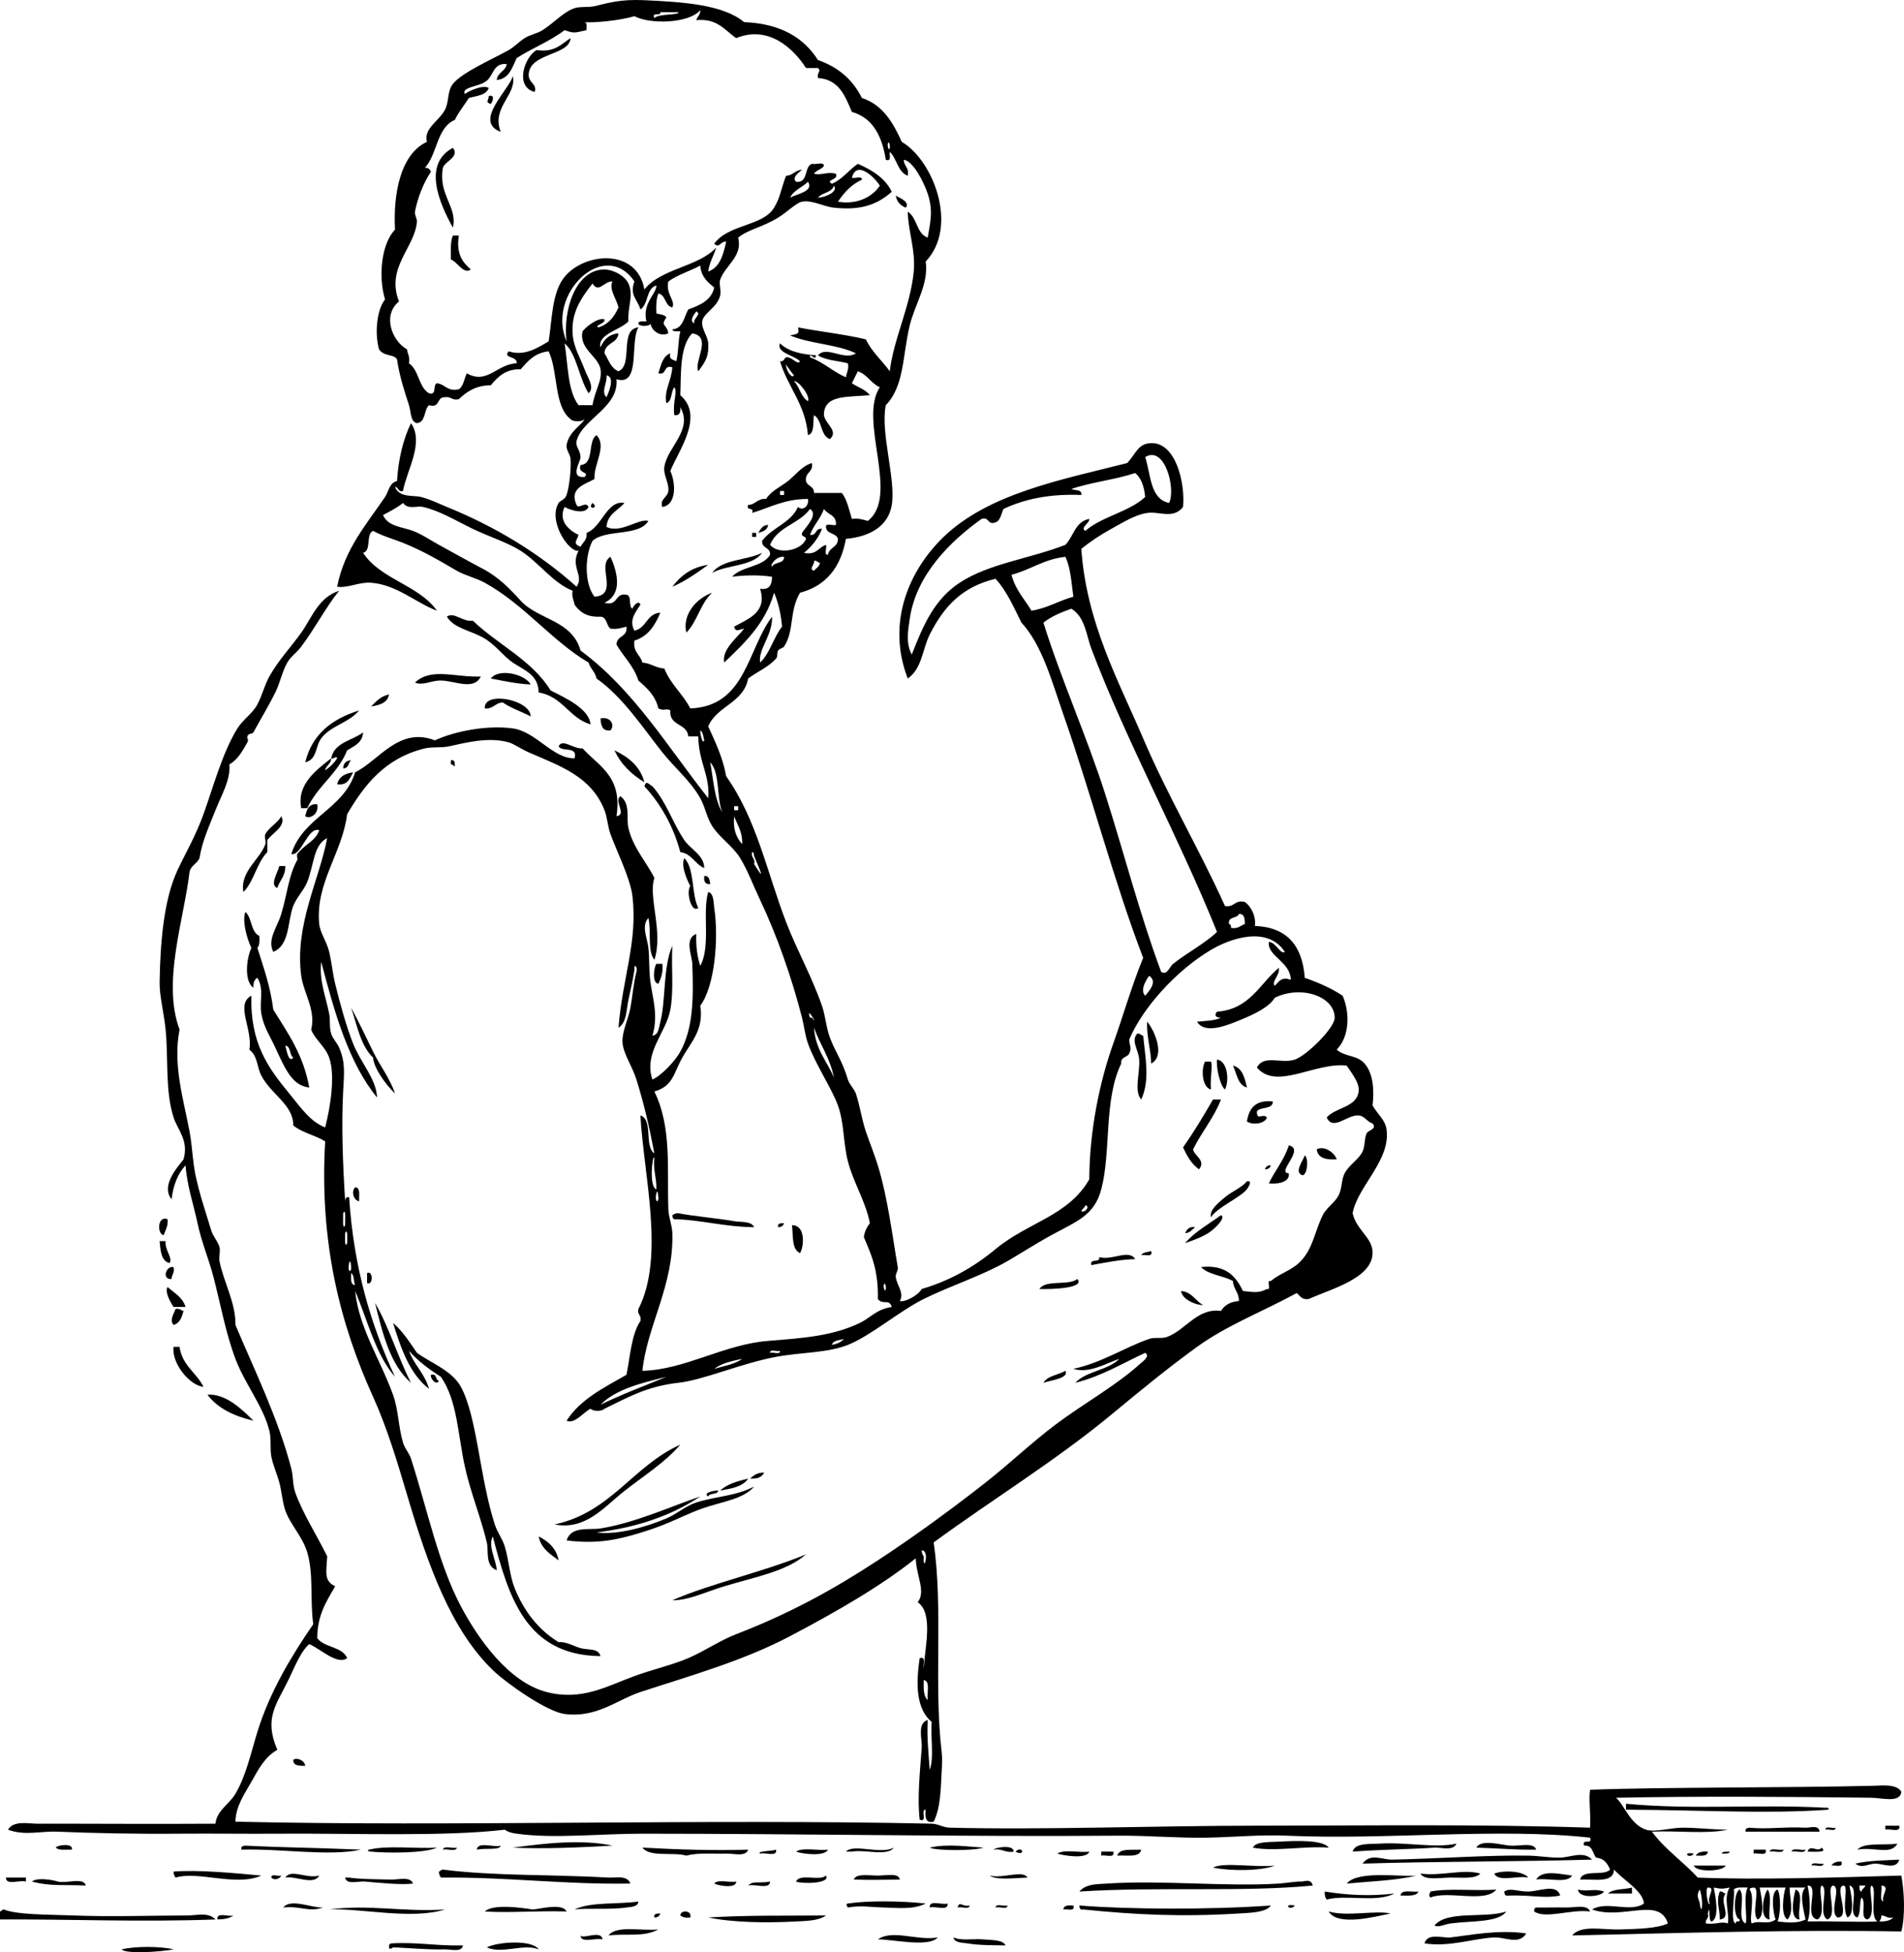 <?xml version="1.0" encoding="utf-8"?>
<!-- Generator: Adobe Illustrator 13.0.2, SVG Export Plug-In . SVG Version: 6.00 Build 14948)  -->
<!DOCTYPE svg PUBLIC "-//W3C//DTD SVG 1.1//EN" "http://www.w3.org/Graphics/SVG/1.1/DTD/svg11.dtd">
<svg version="1.1" id="Layer_1" xmlns="http://www.w3.org/2000/svg" xmlns:xlink="http://www.w3.org/1999/xlink" x="0px" y="0px"
	 width="492.769px" height="505.242px" viewBox="0 0 492.769 505.242" enable-background="new 0 0 492.769 505.242"
	 xml:space="preserve">
<g>
	<path fill-rule="evenodd" clip-rule="evenodd" d="M147.673,9.86c-0.319,4.571-10.435,3.754-10.843,9.294
		c-0.172,2.34,2.268,2.496,1.549,4.647c-5.306-1.362-2.59-9.174,0.516-10.843C143.556,13.66,145.258,11.404,147.673,9.86z"/>
	<path fill-rule="evenodd" clip-rule="evenodd" d="M132.699,19.671c1.182,4.839-5.652,8.165-3.098,14.458
		C122.319,31.403,131.968,23.115,132.699,19.671z"/>
	<path fill-rule="evenodd" clip-rule="evenodd" d="M126.503,24.834c1.803-0.462,0.882,1.685,0.517,2.065
		C125.518,26.451,126.438,26.126,126.503,24.834z"/>
	<path fill-rule="evenodd" clip-rule="evenodd" d="M117.209,38.259c1.828,2.368-2.056,3.434-2.582,5.163
		c-1.281,7.006,3.869,10.183,2.582,15.49C113.721,52.625,109.288,42.493,117.209,38.259z"/>
	<path fill-rule="evenodd" clip-rule="evenodd" d="M231.836,50.651c1.215,0.641,3.717,1.705,2.582,3.098
		C233.067,53.208,232.117,52.264,231.836,50.651z"/>
	<path fill-rule="evenodd" clip-rule="evenodd" d="M117.209,60.978c0.516,0,1.033,0,1.549,0c-0.765,4.724,0.984,6.933,3.098,8.778
		c-1.914,1.374-3.464-2.026-5.164-2.582C116.684,64.928,116.522,62.528,117.209,60.978z"/>
	<path fill-rule="evenodd" clip-rule="evenodd" d="M153.353,130.167C155.262,131.733,151.785,131.907,153.353,130.167
		L153.353,130.167z"/>
	<path fill-rule="evenodd" clip-rule="evenodd" d="M198.791,135.847c-0.178,1.371-1.355,1.743-2.582,2.065
		C196.873,137.027,197.277,135.882,198.791,135.847z"/>
	<path fill-rule="evenodd" clip-rule="evenodd" d="M194.66,137.913c0.344,0,0.688,0,1.032,0c0,0.344,0,0.688,0,1.033
		c-0.344,0-0.688,0-1.032,0C194.66,138.601,194.66,138.257,194.66,137.913z"/>
	<path fill-rule="evenodd" clip-rule="evenodd" d="M197.242,143.076c-2.507,3.517-8.999,3.049-12.909,5.163
		C186.841,144.723,193.211,145.069,197.242,143.076z"/>
	<path fill-rule="evenodd" clip-rule="evenodd" d="M183.3,146.174c-2.919,2.071-5.805,4.177-9.294,5.68
		C176.157,149.013,178.939,146.804,183.3,146.174z"/>
	<path fill-rule="evenodd" clip-rule="evenodd" d="M184.333,153.403c-3.028,2.651-3.863,7.496-6.712,10.327
		C176.537,158.963,180.32,154.775,184.333,153.403z"/>
	<path fill-rule="evenodd" clip-rule="evenodd" d="M115.66,159.599c1.902-1.363,4.036,1.454,6.712,1.033
		c6.495,6.241,15.292,10.181,20.137,18.072c4.044,2.02,9.971,4.775,10.327,8.778c-5.56-1.668-7.217-7.241-13.425-8.262
		c-0.107-4.585-3.496-5.602-6.712-7.745c-2.284-1.522-4.331-4.44-7.229-6.196C121.946,163.143,117.52,162.717,115.66,159.599z"/>
	<path fill-rule="evenodd" clip-rule="evenodd" d="M124.438,175.089c-1.836,3.714-6.66,1.081-10.327,1.033
		c-2.533-0.034-4.706,1.419-6.712,0.516C111.645,172.705,117.624,175.334,124.438,175.089z"/>
	<path fill-rule="evenodd" clip-rule="evenodd" d="M137.346,177.154c-3.771-0.188-6.982-0.935-10.327-1.549
		C129.166,172.802,135.972,174.537,137.346,177.154z"/>
	<path fill-rule="evenodd" clip-rule="evenodd" d="M100.686,179.736c-0.401,2.181-2.41,2.753-4.647,3.098
		C97.341,181.554,98.527,180.159,100.686,179.736z"/>
	<path fill-rule="evenodd" clip-rule="evenodd" d="M137.346,185.416c-2.354-1.261-5.103-2.126-7.229-3.614
		c-1.992,0.073-2.386,1.745-4.647,1.549C125.091,178.716,137.275,181.03,137.346,185.416z"/>
	<path fill-rule="evenodd" clip-rule="evenodd" d="M92.941,183.867c-2.706,3.256-7.321,3.908-9.811,7.229
		c-1.577,2.104-0.994,5.436-4.13,6.196C80.783,189.953,85.983,186.031,92.941,183.867z"/>
	<path fill-rule="evenodd" clip-rule="evenodd" d="M155.418,185.932c2.409-0.552,3.877,1.544,2.582,3.098
		C155.848,189.289,155.521,187.722,155.418,185.932z"/>
	<path fill-rule="evenodd" clip-rule="evenodd" d="M159.033,194.194c3.599,1.736,6.618,4.053,7.745,8.261
		C163.46,200.438,160.715,197.846,159.033,194.194z"/>
	<path fill-rule="evenodd" clip-rule="evenodd" d="M90.875,196.775c-0.771,0.606-0.608,2.146-2.065,2.065
		C88.874,197.527,89.562,196.838,90.875,196.775z"/>
	<path fill-rule="evenodd" clip-rule="evenodd" d="M116.692,196.775c1.102-0.241,0.984,0.738,1.033,1.549
		c-0.418-0.098-0.515-0.518-1.033-0.516C116.692,197.464,116.692,197.12,116.692,196.775z"/>
	<path fill-rule="evenodd" clip-rule="evenodd" d="M91.392,199.874c-0.865,1.544-1.361,3.458-4.131,3.098
		C87.705,201.005,89.285,200.176,91.392,199.874z"/>
	<path fill-rule="evenodd" clip-rule="evenodd" d="M182.268,224.658c-2.429-1.013-3.191-3.693-6.196-4.131
		c-1.877-6.9-5.102-12.454-9.294-17.039c0.467-1.728,1.155-0.451,2.065,0c3.633,4.052,5.229,9.481,8.262,13.941
		C178.743,219.838,182.187,221.236,182.268,224.658z"/>
	<path fill-rule="evenodd" clip-rule="evenodd" d="M82.098,208.135c0.511,2.502-1.855,3.964-3.098,3.098
		C79.389,209.557,79.856,207.958,82.098,208.135z"/>
	<path fill-rule="evenodd" clip-rule="evenodd" d="M72.804,211.233c1.386,2.606-2.456,4.417-3.614,6.196c0,1.033,0,2.065,0,3.098
		c-2.756,2.751-3.424,7.592-6.196,10.327c-0.947-5.315,4.389-8.524,5.68-12.392c0.238-0.713-0.358-1.931,0-2.582
		C69.717,213.98,71.822,213.055,72.804,211.233z"/>
	<path fill-rule="evenodd" clip-rule="evenodd" d="M177.104,222.076c2.734,2.773,1.777,9.238,3.614,12.908
		c-1.789,1.441-3.209-4.133-2.065-5.68C177.706,227.514,176.194,224.062,177.104,222.076z"/>
	<path fill-rule="evenodd" clip-rule="evenodd" d="M72.288,224.142c0.516,0,1.032,0,1.549,0c0.057,2.639-1.479,3.684-2.065,5.68
		C69.686,229.038,71.947,225.711,72.288,224.142z"/>
	<path fill-rule="evenodd" clip-rule="evenodd" d="M182.268,226.723c1.362-0.157,1.332,1.078,1.549,2.065
		C182.457,228.944,182.122,228.073,182.268,226.723z"/>
	<path fill-rule="evenodd" clip-rule="evenodd" d="M169.875,249.442c0.517,0,1.033,0,1.549,0c0.23,2.296-0.367,3.764-1.033,5.164
		C168.71,254.431,169.207,250.369,169.875,249.442z"/>
	<path fill-rule="evenodd" clip-rule="evenodd" d="M296.895,264.416c1.934,2.29,4.784,8.899,1.033,10.843
		C297.936,271.938,296.683,268.22,296.895,264.416z"/>
	<path fill-rule="evenodd" clip-rule="evenodd" d="M294.314,267.514c0.834-0.146,0.889,0.488,1.549,0.517
		c0.572,5.889,1.797,11.616-0.517,16.523c-1.926-2.299-0.296-6.642-0.517-10.327C294.683,271.782,292.629,269.355,294.314,267.514z"
		/>
	<path fill-rule="evenodd" clip-rule="evenodd" d="M314.967,274.227c2.675,0.263,3.269,5.321,2.065,7.745
		C315.644,280.876,314.703,275.815,314.967,274.227z"/>
	<path fill-rule="evenodd" clip-rule="evenodd" d="M311.869,274.743c0.517,0,1.033,0,1.55,0c0.484,1.125-0.316,4.634,0,7.229
		C311.191,281.46,310.742,276.946,311.869,274.743z"/>
	<path fill-rule="evenodd" clip-rule="evenodd" d="M319.098,275.775c2.462,0.636,3.037,3.159,3.614,5.68
		C320.303,280.767,320.1,277.871,319.098,275.775z"/>
	<path fill-rule="evenodd" clip-rule="evenodd" d="M316,284.554c-1.868,4.844-5.018,8.406-7.229,12.908
		c0.352,1.781,3.4,2.807,1.549,5.163c-1.935-1.335-3.105-3.435-4.131-5.68c2.765-3.947,5.293-8.133,7.745-12.392
		C314.623,284.554,315.311,284.554,316,284.554z"/>
	<path fill-rule="evenodd" clip-rule="evenodd" d="M329.424,285.069c-0.032,2.205-3.232,1.242-4.131,2.582
		c-0.037,2.568,1.52,0.338,2.582,1.549c-0.389,1.604-3.736,2.083-5.163,1.033C323.241,286.803,324.979,284.582,329.424,285.069z"/>
	<path fill-rule="evenodd" clip-rule="evenodd" d="M333.555,296.429c4.344,0.947-3.392,7.147,0,7.229
		c0.384,2.812-4.189,2.774-5.163,2.581C330.011,302.868,332.352,300.217,333.555,296.429z"/>
	<path fill-rule="evenodd" clip-rule="evenodd" d="M345.948,300.043c-2.745,0.163-4.879-0.284-5.164-2.581
		C342.609,296.419,345.364,298.198,345.948,300.043z"/>
	<path fill-rule="evenodd" clip-rule="evenodd" d="M337.686,299.011c1.06,0.927,0.689,4.791-0.517,5.163
		C334.665,303.543,337.389,300.181,337.686,299.011z"/>
	<path fill-rule="evenodd" clip-rule="evenodd" d="M328.909,301.593c-0.226,0.635-0.661,1.06-1.55,1.032
		C327.584,301.99,328.02,301.564,328.909,301.593z"/>
	<path fill-rule="evenodd" clip-rule="evenodd" d="M322.712,305.724c1.862-0.354-0.143,2.237,0,2.064
		c-1.915,2.314-7.574,4.576-9.294,7.229c-0.545-1.82,2.071-3.884,3.614-5.164C318.931,308.278,321.388,307.361,322.712,305.724z"/>
	<path fill-rule="evenodd" clip-rule="evenodd" d="M91.908,307.272c1.477,0.072,0.944,2.153,1.033,3.614
		C91.541,310.674,90.811,308.431,91.908,307.272z"/>
	<path fill-rule="evenodd" clip-rule="evenodd" d="M195.176,317.599c-7.348-0.053-13.053-1.748-20.137-2.065
		c-0.878,0.19-0.974-0.402-1.033-1.032c0.415-0.273,0.838-0.539,1.549-0.517c3.659,0.748,9.982,1.282,14.458,2.065
		C191.747,316.354,194.437,315.96,195.176,317.599z"/>
	<path fill-rule="evenodd" clip-rule="evenodd" d="M316,314.501c1.341,0.594-1.349,3.184-2.581,4.131
		c-1.93,1.482-4.919,2.46-6.713,3.098C309.246,318.763,312.805,316.814,316,314.501z"/>
	<path fill-rule="evenodd" clip-rule="evenodd" d="M43.373,315.533c0.17,1.893-0.574,2.869-1.033,4.131
		C40.667,319.447,40.649,314.501,43.373,315.533z"/>
	<path fill-rule="evenodd" clip-rule="evenodd" d="M202.921,316.566c-0.226,0.635-0.661,1.061-1.549,1.032
		C201.131,316.497,202.11,316.615,202.921,316.566z"/>
	<path fill-rule="evenodd" clip-rule="evenodd" d="M204.987,317.083c3.541-0.009,3.126,5.496,2.065,7.229
		C204.884,323.381,205.283,319.885,204.987,317.083z"/>
	<path fill-rule="evenodd" clip-rule="evenodd" d="M309.288,317.599c-0.774,0.603-1.263,1.491-2.582,1.55
		C307.177,318.243,307.666,317.354,309.288,317.599z"/>
	<path fill-rule="evenodd" clip-rule="evenodd" d="M41.307,321.213c0.516,0,1.033,0,1.549,0c-0.237,2.37,1.913,4.296,1.033,5.681
		C41.679,326.349,41.55,323.724,41.307,321.213z"/>
	<path fill-rule="evenodd" clip-rule="evenodd" d="M297.928,323.795c0.53,1.735-1.606,0.804-2.582,1.033
		C295.784,324.061,297.008,324.08,297.928,323.795z"/>
	<path fill-rule="evenodd" clip-rule="evenodd" d="M293.797,325.86c-4.165,0.139-7.696,0.91-11.359,1.549
		c-0.497-1.873,2.32-0.434,2.065-2.065C287.857,326.318,292.138,323.191,293.797,325.86z"/>
	<path fill-rule="evenodd" clip-rule="evenodd" d="M44.921,327.926c0.373,1.578-0.528,1.882-0.517,3.098
		C41.791,331.223,42.92,327.53,44.921,327.926z"/>
	<path fill-rule="evenodd" clip-rule="evenodd" d="M95.006,329.475c1.587-0.79,1.587,3.372,0,2.582
		C95.006,331.196,95.006,330.335,95.006,329.475z"/>
	<path fill-rule="evenodd" clip-rule="evenodd" d="M278.824,331.023c2.029,2.313-6.067,2.678-9.811,2.582
		C270.618,331.08,276.499,332.829,278.824,331.023z"/>
	<path fill-rule="evenodd" clip-rule="evenodd" d="M43.373,333.089c1.724,1.547,3.905,2.636,4.647,5.164c-1.033,0-2.065,0-3.098,0
		C44.075,336.967,42.591,334.375,43.373,333.089z"/>
	<path fill-rule="evenodd" clip-rule="evenodd" d="M305.673,334.122c2.849,0.249,3.658,2.537,5.68,3.614
		C310.14,337.899,305.986,336.575,305.673,334.122z"/>
	<path fill-rule="evenodd" clip-rule="evenodd" d="M97.072,337.22c3.672,6.311,5.904,14.062,9.294,20.653
		C101.001,353.256,99.042,345.231,97.072,337.22z"/>
	<path fill-rule="evenodd" clip-rule="evenodd" d="M45.438,338.769c1.08-0.219,1.367,0.354,2.065,0.517
		c-0.44,1.625-0.958,3.173-2.582,3.614C43.784,341.701,45.023,339.968,45.438,338.769z"/>
	<path fill-rule="evenodd" clip-rule="evenodd" d="M44.921,348.579c0.516,0,1.033,0,1.549,0c0.673,4.835,4.363,6.653,6.196,10.327
		C49.187,358.676,44.356,352.855,44.921,348.579z"/>
	<path fill-rule="evenodd" clip-rule="evenodd" d="M275.725,354.775c1.049,1.929-3.75,2.432-5.68,3.098
		C271.114,356.017,273.896,355.872,275.725,354.775z"/>
	<path fill-rule="evenodd" clip-rule="evenodd" d="M111.529,355.808c1.657-0.452,1.07,1.34,2.065,1.55
		C113.076,358.656,111.312,356.946,111.529,355.808z"/>
	<path fill-rule="evenodd" clip-rule="evenodd" d="M65.575,367.684c-5.006-1.189-9.214-3.177-11.875-6.712
		C58.284,360.575,62.65,364.714,65.575,367.684z"/>
	<path fill-rule="evenodd" clip-rule="evenodd" d="M176.072,373.88c-4.092,4.785-9.93,8.356-14.974,12.393
		c-4.67,3.737-9.662,9.838-17.555,8.261C158.134,391.397,163.826,379.362,176.072,373.88z"/>
	<path fill-rule="evenodd" clip-rule="evenodd" d="M197.758,381.108c-0.52,1.201-1.777,1.665-3.614,1.55
		C195.027,381.819,196.023,381.095,197.758,381.108z"/>
	<path fill-rule="evenodd" clip-rule="evenodd" d="M193.627,382.658c-1.347,2.095-4.287,2.598-7.229,3.098
		C188.166,384.08,190.872,383.345,193.627,382.658z"/>
	<path fill-rule="evenodd" clip-rule="evenodd" d="M185.882,385.756c-0.168,1.209-2.252,0.501-2.582,1.549
		C181.734,386.361,184.768,385.724,185.882,385.756z"/>
	<path fill-rule="evenodd" clip-rule="evenodd" d="M139.412,397.632c2.494,1.292,4.552,3.021,5.163,6.196
		C142.414,402.202,140.03,400.8,139.412,397.632z"/>
	<path fill-rule="evenodd" clip-rule="evenodd" d="M79,457.011c-1.539-0.011-3.146,0.048-3.098-1.549
		C76.674,454.751,78.864,455.534,79,457.011z"/>
	<path fill-rule="evenodd" clip-rule="evenodd" d="M420.817,468.37c0-0.517,0-1.032,0-1.549c17.005,1.617,34.667,0.078,51.634,1.032
		c0.923-0.146,1.06,0.488,0.517,0.517c-15.349,1.107-33.458,0.077-50.602,0C421.849,468.37,421.333,468.37,420.817,468.37z"/>
	<path fill-rule="evenodd" clip-rule="evenodd" d="M487.941,472.501c1.205,0,2.409,0,3.614,0c0.414,1.963-2.441,0.656-3.614,1.032
		C487.941,473.189,487.941,472.845,487.941,472.501z"/>
	<path fill-rule="evenodd" clip-rule="evenodd" d="M470.902,474.05c-6.368,0-12.736,0-19.104,0c-0.19-0.878,0.402-0.974,1.032-1.032
		c4.352,0.465,8.94-0.291,14.458,0C468.343,473.073,470.792,472.171,470.902,474.05z"/>
	<path fill-rule="evenodd" clip-rule="evenodd" d="M472.451,473.533c-0.087-1.119,1.831-0.233,2.582-0.516
		C475.12,474.137,473.201,473.251,472.451,473.533z"/>
	<path fill-rule="evenodd" clip-rule="evenodd" d="M158.516,477.664c-8.79,0.475-17.499,0.898-25.817,0.517
		C140.727,477.082,150.572,475.944,158.516,477.664z"/>
	<path fill-rule="evenodd" clip-rule="evenodd" d="M343.882,478.181c-6.064-0.491-14.042,1.091-19.621,0
		c0.704-1.624,4.204-1.41,6.713-1.549C335.589,476.377,342.442,476.14,343.882,478.181z"/>
	<path fill-rule="evenodd" clip-rule="evenodd" d="M376.928,477.148c-0.837,1.994-4.066,0.918-5.68,1.032
		c-5.744,0.407-14.207,0.487-21.17,1.032c0.567-2.295,4.387-1.914,6.712-2.064C364.006,476.681,371.33,478.379,376.928,477.148z"/>
	<path fill-rule="evenodd" clip-rule="evenodd" d="M397.582,478.697c-5.221,0.085-9.5-0.342-15.49-0.517
		c1.239-2.298,6.394-0.69,8.777-0.517C393.305,477.843,396.93,476.711,397.582,478.697z"/>
	<path fill-rule="evenodd" clip-rule="evenodd" d="M491.04,477.148c-1.618,3.077-6.032,0.737-10.327,1.549
		C482.379,476.739,487.768,477.639,491.04,477.148z"/>
	<path fill-rule="evenodd" clip-rule="evenodd" d="M14.458,478.181c0.251-0.713,4.654-1.253,4.13,0.517
		C17.101,478.636,15.208,478.979,14.458,478.181z"/>
	<path fill-rule="evenodd" clip-rule="evenodd" d="M93.458,478.697c-8.354,1.806-20.778-0.312-30.98,0
		c-0.19-0.879,0.402-0.975,1.033-1.033C72.302,478.114,83.239,478.264,93.458,478.697z"/>
	<path fill-rule="evenodd" clip-rule="evenodd" d="M129.601,477.664c-0.333,1.277-3.775,0.542-6.196,1.033
		C123.611,476.493,127.732,478.205,129.601,477.664z"/>
	<path fill-rule="evenodd" clip-rule="evenodd" d="M254.555,478.181c-2.589,0.857-12.332,0.821-13.941,0
		C245.131,477.093,250.893,477.971,254.555,478.181z"/>
	<path fill-rule="evenodd" clip-rule="evenodd" d="M113.078,478.181c-3.171,1.499-13.141,1.422-17.039,1.032
		c-0.899-0.089-1.078-0.308-0.517-0.516C100.376,477.526,107.374,478.5,113.078,478.181z"/>
	<path fill-rule="evenodd" clip-rule="evenodd" d="M114.627,478.697c0.222-1.155,2.544-0.209,3.614-0.517
		C118.019,479.335,115.697,478.39,114.627,478.697z"/>
	<path fill-rule="evenodd" clip-rule="evenodd" d="M166.261,478.181c9.23,0.495,18.71,0.793,27.366,0.517
		c-0.652,1.919-3.604,0.983-5.68,1.032c-3.469,0.083-7.27-0.292-10.327,0.517C174.146,479.246,168.182,480.735,166.261,478.181z"/>
	<path fill-rule="evenodd" clip-rule="evenodd" d="M231.32,478.181c-1.631,2.328-7.513,0.404-10.843,1.032c-0.517,0-1.033,0-1.549,0
		C220.877,477.059,227.955,480.033,231.32,478.181z"/>
	<path fill-rule="evenodd" clip-rule="evenodd" d="M257.137,478.697c0.532-0.665,5.43-1.329,5.163,0.516
		C260.045,479.575,259.392,478.335,257.137,478.697z"/>
	<path fill-rule="evenodd" clip-rule="evenodd" d="M471.418,478.181c1.912,1.451-2.408,0.994-3.615,1.032
		C468.455,477.163,470.549,479.548,471.418,478.181z"/>
	<path fill-rule="evenodd" clip-rule="evenodd" d="M200.856,478.697c0.315,2.036-2.835,0.607-4.131,1.032
		C195.724,479.026,199.867,479.119,200.856,478.697z"/>
	<path fill-rule="evenodd" clip-rule="evenodd" d="M206.02,479.213c1.733-1.192,5.671-0.181,8.261-0.516
		C213.402,480.557,207.706,479.823,206.02,479.213z"/>
	<path fill-rule="evenodd" clip-rule="evenodd" d="M262.817,479.213C264.739,477.411,265.437,480.621,262.817,479.213
		L262.817,479.213z"/>
	<path fill-rule="evenodd" clip-rule="evenodd" d="M295.346,478.697c-0.388,2.193-3.801,1.362-6.196,1.549
		C289.737,478.251,292.917,478.851,295.346,478.697z"/>
	<path fill-rule="evenodd" clip-rule="evenodd" d="M453.863,478.697c1.032,0,2.065,0,3.098,0c0.489,1.865-2.033,0.72-3.098,1.032
		C453.863,479.386,453.863,479.041,453.863,478.697z"/>
	<path fill-rule="evenodd" clip-rule="evenodd" d="M457.994,479.213c0.222-1.154,2.544-0.209,3.614-0.516
		C461.385,479.852,459.063,478.906,457.994,479.213z"/>
	<path fill-rule="evenodd" clip-rule="evenodd" d="M463.673,479.213c0.222-1.154,2.544-0.209,3.614-0.516
		C467.065,479.852,464.743,478.906,463.673,479.213z"/>
	<path fill-rule="evenodd" clip-rule="evenodd" d="M273.66,479.729c1.733-1.193,5.671-0.181,8.262-0.517
		C281.209,481.24,275.23,480.224,273.66,479.729z"/>
	<path fill-rule="evenodd" clip-rule="evenodd" d="M285.019,479.213c1.033,0,2.065,0,3.099,0c0.489,1.866-2.034,0.721-3.099,1.033
		C285.019,479.901,285.019,479.558,285.019,479.213z"/>
	<path fill-rule="evenodd" clip-rule="evenodd" d="M441.987,479.213c-0.058,1.319-1.729,1.025-3.098,1.033
		C439.364,479.345,440.502,479.106,441.987,479.213z"/>
	<path fill-rule="evenodd" clip-rule="evenodd" d="M445.601,479.729c0.16-0.7,1.293-0.428,2.065-0.517
		C447.506,479.914,446.374,479.642,445.601,479.729z"/>
	<path fill-rule="evenodd" clip-rule="evenodd" d="M438.373,479.729C437.239,481.307,435.065,479.134,438.373,479.729
		L438.373,479.729z"/>
	<path fill-rule="evenodd" clip-rule="evenodd" d="M412.039,481.278c-19.11,0.535-40.387,0.455-59.379,1.033
		c1.992-2.816,5.032-0.974,7.745-1.033c12.637-0.274,24.203-1.189,35.111-1.032c2.759,0.04,5.572,0.582,8.262,0.517
		C406.496,480.696,409.812,478.937,412.039,481.278z"/>
	<path fill-rule="evenodd" clip-rule="evenodd" d="M491.555,481.278c-0.78,2.733-4.197,1.029-6.196,1.033
		c-1.815,0.003-3.481,1.371-5.163,0C483.521,481.505,487.637,481.491,491.555,481.278z"/>
	<path fill-rule="evenodd" clip-rule="evenodd" d="M476.582,481.795c0.53,1.735-1.605,0.804-2.582,1.033
		C474.439,482.062,475.299,481.718,476.582,481.795z"/>
	<path fill-rule="evenodd" clip-rule="evenodd" d="M329.941,482.828c-3.769,1.447-11.583,1.426-16.007,0.516
		C316.664,481.847,324.778,483.372,329.941,482.828z"/>
	<path fill-rule="evenodd" clip-rule="evenodd" d="M468.836,482.828c0.064-1.141,2.19-0.22,3.098-0.517
		C471.87,483.452,469.745,482.53,468.836,482.828z"/>
	<path fill-rule="evenodd" clip-rule="evenodd" d="M438.373,482.828c2.754,0,5.508,0,8.261,0
		C445.952,484.366,439.007,484.627,438.373,482.828z"/>
	<path fill-rule="evenodd" clip-rule="evenodd" d="M67.64,485.409c-6.513,2.921-16.35-1.262-22.203,0.517
		c-0.273-0.415-0.539-0.838-0.516-1.549C51.324,483.863,60.692,484.758,67.64,485.409z"/>
	<path fill-rule="evenodd" clip-rule="evenodd" d="M163.163,487.475c-17.164,0.297-32.003-1.731-49.052-1.549
		c-0.273-0.415-0.539-0.838-0.516-1.549c0.418-0.099,0.515-0.519,1.033-0.517c13.172,1.688,28.205,1.227,42.856,2.065
		C159.361,486.033,162.293,485.22,163.163,487.475z"/>
	<path fill-rule="evenodd" clip-rule="evenodd" d="M383.124,484.894c-1.356,1.462-4.74,0.989-7.744,1.032
		c-2.854,0.041-6.739,0.798-7.746-1.032C373.216,485.597,378.669,483.617,383.124,484.894z"/>
	<path fill-rule="evenodd" clip-rule="evenodd" d="M395.516,485.926c-2.667-0.604-7.8,1.26-8.777-1.032
		C389.018,483.997,394.218,484.167,395.516,485.926z"/>
	<path fill-rule="evenodd" clip-rule="evenodd" d="M82.614,485.409c-1.453,2.616-6.067,0.026-8.778,0.517
		C75.339,483.565,79.273,486.316,82.614,485.409z"/>
	<path fill-rule="evenodd" clip-rule="evenodd" d="M265.915,485.926c-3.622,0.128-7.985,0.716-9.81-0.517
		C259.527,486.292,264.689,483.846,265.915,485.926z"/>
	<path fill-rule="evenodd" clip-rule="evenodd" d="M366.601,485.409c-5.409,1.304-11.935,1.49-18.072,2.065
		C351.455,483.995,362.313,485.818,366.601,485.409z"/>
	<path fill-rule="evenodd" clip-rule="evenodd" d="M406.875,485.409c-1.293,2.15-6.355,0.529-9.294,1.033
		C399.106,483.771,403.897,485.05,406.875,485.409z"/>
	<path fill-rule="evenodd" clip-rule="evenodd" d="M70.222,485.926c-0.087-1.12,1.831-0.234,2.582-0.517
		C72.334,486.306,70.995,486.744,70.222,485.926z"/>
	<path fill-rule="evenodd" clip-rule="evenodd" d="M213.765,485.409c1.304,2.127-6.255,2.177-7.745,1.549
		C206.91,484.751,212.183,486.926,213.765,485.409z"/>
	<path fill-rule="evenodd" clip-rule="evenodd" d="M232.869,486.442c-5.061,0.045-7.02,0.159-11.876,0
		c0.482-1.651,3.861-1.036,6.196-1.033C229.353,485.412,232.634,484.625,232.869,486.442z"/>
	<path fill-rule="evenodd" clip-rule="evenodd" d="M1.549,485.926c1.721,0,3.442,0,5.164,0c0,0.345,0,0.688,0,1.032
		C5.142,486.464,1.476,488.064,1.549,485.926z"/>
	<path fill-rule="evenodd" clip-rule="evenodd" d="M89.327,485.926c0.344,0,0.688,0,1.033,0c2.669,0.431,6.882,0.422,10.843,0.517
		c1.985,0.047,5.02-0.885,5.68,1.032c-2.812,0.39-8.647-0.16-12.393-0.517C92.704,486.789,89.634,487.887,89.327,485.926z"/>
	<path fill-rule="evenodd" clip-rule="evenodd" d="M8.261,486.958c1.332-1.129,5.258-0.461,6.712,0
		c2.182,0.572,6.723-1.215,7.229,1.033C16.679,487.708,13.102,488.256,8.261,486.958z"/>
	<path fill-rule="evenodd" clip-rule="evenodd" d="M339.751,487.991c-18.007,1.758-39.771,0.232-60.412,1.549
		c1.785-2.062,4.714-1.894,7.229-2.065c13.831-0.943,31.021,0.873,44.405,0c1.948-0.127,4.71-0.6,5.68-0.517
		C337.542,487.035,339.273,486.02,339.751,487.991z"/>
	<path fill-rule="evenodd" clip-rule="evenodd" d="M184.85,487.475c0.884-1.182,3.941-0.189,5.68-0.517
		C190.533,488.953,185.702,487.95,184.85,487.475z"/>
	<path fill-rule="evenodd" clip-rule="evenodd" d="M199.307,486.958c-0.063,2.175-3.962,0.514-5.68,1.033
		C194.917,486.63,196.536,487.512,199.307,486.958z"/>
	<path fill-rule="evenodd" clip-rule="evenodd" d="M422.366,488.508c0,0.516,0,1.032,0,1.549c-2.065,0-4.131,0-6.196,0
		C417.458,488.763,420.356,489.079,422.366,488.508z"/>
	<path fill-rule="evenodd" clip-rule="evenodd" d="M387.254,489.023c-2.794,3.574-12.56,0.177-17.039,2.065
		c-0.619-0.678-0.201-0.812,0-1.549C375.033,488.604,381.837,489.459,387.254,489.023z"/>
	<path fill-rule="evenodd" clip-rule="evenodd" d="M403.778,490.573c-4.416,0.837-6.834-0.172-13.425,0
		c-0.879,0.189-0.975-0.403-1.033-1.033c1.485-1.059,3.674,0.047,6.196,0C398.413,489.486,402.89,487.402,403.778,490.573z"/>
	<path fill-rule="evenodd" clip-rule="evenodd" d="M408.424,489.023c2.421,0.653,4.053-0.376,6.713,0.517
		C414.347,490.975,408.486,491.416,408.424,489.023z"/>
	<path fill-rule="evenodd" clip-rule="evenodd" d="M457.477,489.023c1.191,1.562,0.182,5.326,0.517,7.745
		C455.109,496.567,456.474,490.167,457.477,489.023z"/>
	<path fill-rule="evenodd" clip-rule="evenodd" d="M464.706,489.023c2.266,0.661,0.449,5.403,1.033,7.745
		C462.991,496.777,464.225,490.581,464.706,489.023z"/>
	<path fill-rule="evenodd" clip-rule="evenodd" d="M342.849,489.54c5.915,0.939,11.659,1.259,18.072,0.517
		c-4.937,2.464-12.298,0.176-17.556,1.549C342.965,491.146,342.811,490.439,342.849,489.54z"/>
	<path fill-rule="evenodd" clip-rule="evenodd" d="M367.118,489.54c-0.571,1.322-2.772,1.014-4.647,1.033
		C362.652,488.86,365.447,489.763,367.118,489.54z"/>
	<path fill-rule="evenodd" clip-rule="evenodd" d="M445.084,489.54c0.834-0.146,0.89,0.488,1.549,0.517
		c-1.869,2.001,1.854,6.389-1.549,6.712C445.122,493.772,444.055,492.301,445.084,489.54z"/>
	<path fill-rule="evenodd" clip-rule="evenodd" d="M165.229,492.122c-0.093,1.407-1.983,1.383-3.098,1.549
		c-4.186,0.622-10.706,0.103-13.425,0.517C152.855,492.141,159.824,492.913,165.229,492.122z"/>
	<path fill-rule="evenodd" clip-rule="evenodd" d="M239.582,492.638c-3.315,1.67-7.309,1.106-10.843,1.033
		c-3.062-0.063-6.071-0.601-9.294,0c-0.317-0.46-0.624-0.924,0-1.033C224.741,491.857,233.03,491.946,239.582,492.638z"/>
	<path fill-rule="evenodd" clip-rule="evenodd" d="M83.647,493.671c-3.816,1.28-5.913-0.48-10.327,0
		C75.244,491.21,80.624,493.83,83.647,493.671z"/>
	<path fill-rule="evenodd" clip-rule="evenodd" d="M245.261,492.638c0.2,2.094-3.218,0.569-4.647,1.033
		C240.414,491.577,243.832,493.103,245.261,492.638z"/>
	<path fill-rule="evenodd" clip-rule="evenodd" d="M250.941,493.154c-0.064,1.141-2.19,0.22-3.098,0.517
		C248.281,491.828,249.115,493.608,250.941,493.154z"/>
	<path fill-rule="evenodd" clip-rule="evenodd" d="M328.909,493.154c-1.254,1.828-5.238,1.878-8.262,2.065
		c-14.997,0.932-26.879,0.315-40.274-1.032c-0.879,0.189-0.975-0.403-1.033-1.033C291.894,494.147,312.729,494.297,328.909,493.154z
		"/>
	<path fill-rule="evenodd" clip-rule="evenodd" d="M257.654,493.671c0.064-1.141,2.189-0.22,3.098-0.517
		C260.687,494.295,258.561,493.374,257.654,493.671z"/>
	<path fill-rule="evenodd" clip-rule="evenodd" d="M277.791,493.154c0.53,1.735-1.605,0.804-2.582,1.033
		C275.285,493.059,276.51,493.078,277.791,493.154z"/>
	<path fill-rule="evenodd" clip-rule="evenodd" d="M335.104,493.154C333.97,494.731,331.797,492.559,335.104,493.154
		L335.104,493.154z"/>
	<path fill-rule="evenodd" clip-rule="evenodd" d="M85.196,494.188c10.419-1.395,18.649,0.677,29.948,0
		C106.411,496.903,93.455,493.802,85.196,494.188z"/>
	<path fill-rule="evenodd" clip-rule="evenodd" d="M146.64,494.703c-7.56-0.236-14.889,0.402-21.17,0
		c2.151-2.02,9.382-0.995,12.392-0.516C139.935,494.039,145.539,492.438,146.64,494.703z"/>
	<path fill-rule="evenodd" clip-rule="evenodd" d="M411.523,494.703c-4.944-0.651-11.527,2.021-14.458,0
		c-0.084-0.6,0.114-0.918,0.517-1.032c2.202,0.045,5.103-0.059,7.745,0C407.544,493.72,410.786,492.78,411.523,494.703z"/>
	<path fill-rule="evenodd" clip-rule="evenodd" d="M55.765,496.769c-19.627,0.719-37.375-0.1-55.765,0c0-0.688,0-1.377,0-2.065
		c0.418-0.098,0.515-0.518,1.032-0.516c3.29,1.387,11.65,1.304,18.072,1.549c9.698,0.37,19.558,0.018,29.431,0
		C50.811,495.732,54.026,494.811,55.765,496.769z"/>
	<path fill-rule="evenodd" clip-rule="evenodd" d="M178.653,496.253c-1.197,0.164-1.982-0.083-2.582-0.517
		C176.117,494.2,179.15,494.354,178.653,496.253z"/>
	<path fill-rule="evenodd" clip-rule="evenodd" d="M343.882,494.703c4.765,1.401,11.906-0.364,16.007,0.517
		C355.92,496.027,346.154,498.636,343.882,494.703z"/>
	<path fill-rule="evenodd" clip-rule="evenodd" d="M389.836,494.703c-2.012,2.907-9.058,2.38-14.457,3.099
		c-1.59,0.211-2.987,1.118-4.131,0.517C374.63,494.3,384.32,496.588,389.836,494.703z"/>
	<path fill-rule="evenodd" clip-rule="evenodd" d="M170.908,495.22c-0.225,0.636-0.661,1.061-1.549,1.033
		C169.118,495.15,170.097,495.27,170.908,495.22z"/>
	<path fill-rule="evenodd" clip-rule="evenodd" d="M213.765,495.736c-1.964,1.413-5.233,1.417-7.745,1.549
		c-7.708,0.404-16.302,0.293-22.719-1.032C193.804,495.627,202.704,495.841,213.765,495.736z"/>
	<path fill-rule="evenodd" clip-rule="evenodd" d="M60.412,495.736c-0.955,0.767-2.453,0.989-4.131,1.032
		C55.965,494.732,59.116,496.161,60.412,495.736z"/>
	<path fill-rule="evenodd" clip-rule="evenodd" d="M170.392,499.351c-3.91,2.055-7.935,0.984-12.909,1.549
		C159.592,498.189,166.021,499.799,170.392,499.351z"/>
	<path fill-rule="evenodd" clip-rule="evenodd" d="M395,500.384c-1.871,3.066-5.493,0.904-8.261,1.032
		c-5.43,0.25-11.472,2.541-18.072,1.549c0.79-2.843,4.729-1.332,6.713-1.549C380.083,500.902,387.719,499.295,395,500.384z"/>
	<path fill-rule="evenodd" clip-rule="evenodd" d="M150.255,500.899c0.478,1.088,5.434-1.536,5.68,1.033
		C154.217,501.412,150.318,503.074,150.255,500.899z"/>
	<path fill-rule="evenodd" clip-rule="evenodd" d="M242.68,501.416c-2.22,2.745-12.364,0.354-15.49,0.517
		C230.951,499.241,237.304,502.337,242.68,501.416z"/>
	<path fill-rule="evenodd" clip-rule="evenodd" d="M246.81,501.416c1.912,0.929,5.103,0.274,7.745,0.517
		c1.911,0.175,5.063,0.051,5.68,1.549c-3.156-0.073-6.639,0.013-9.81-0.517C249.418,502.797,246.879,502.862,246.81,501.416z"/>
	<path fill-rule="evenodd" clip-rule="evenodd" d="M119.791,503.481c-0.169,1.866-3.237,0.992-4.647,1.032
		c-4.554,0.13-9.824-0.431-13.425-0.516c-0.459,0.317-0.923,0.624-1.033,0c-0.084-0.601,0.114-0.919,0.517-1.033
		C107.971,502.564,113.229,503.675,119.791,503.481z"/>
	<path fill-rule="evenodd" clip-rule="evenodd" d="M139.412,504.514c-3.832-1.608-9.439,1.293-13.425-0.516
		C128.558,502.604,137.645,501.859,139.412,504.514z"/>
	<path fill-rule="evenodd" clip-rule="evenodd" d="M44.921,504.514c-3.744,0.688-12.438,1.218-13.425,0
		C34.857,503.667,41.561,503.667,44.921,504.514z"/>
	<path fill-rule="evenodd" clip-rule="evenodd" d="M82.614,214.847c-3.027-0.887-4.542,6.721-7.229,6.196
		c2.98-9.584,13.577-11.552,16.523-21.17c6.139-2.975,11.29-11.893,20.654-8.262c5.31-2.475,13.747-3.978,20.137-3.098
		c6.04,0.832,10.442,7.894,16.006,7.745c0.875-3.284-3.281-1.538-4.131-3.098c0.938-2.142,3.901,0.778,6.196,0.516
		c4.155,4.623,10.382,7.173,8.778,17.556c2.807-0.39-0.826-4.009,1.033-5.164c2.676,2.022,1.435,5.575,2.065,8.262
		c1.213,5.168,4.822,8.98,6.712,12.908c-1.66,4.918,2.377,13.987,0,21.17c-1.869-2.262-0.751-7.51-1.549-10.843
		c-1.901,2.093-0.289,5.125,0,7.745c0.3,2.724,0.116,5.823,0.517,8.778c0.604,4.459,2.114,8.782,0.516,13.941
		c1.672-0.13,1.706-2.297,2.065-3.614c1.387-5.082,0.681-14.321,3.098-19.621c-0.301,5.926,0.419,11.446-0.517,16.523
		c-1.106,6.006-6.967,11.092-4.647,18.071c2.271-0.976,5.825-4.673,7.229-7.229c3.288-5.984,3.456-13.452,3.098-22.719
		c-0.088-2.278-2.123-6.484,1.033-7.745c-0.129,3.227,0.261,5.935,1.032,8.262c2.78-5.017,0.476-14.012,2.065-19.104
		c1.479,0.374,1.339,2.743,1.549,4.13c1.204,7.943,0.127,20.329-3.615,25.301c1.01,6.263-2.531,9.609-4.647,13.425
		c-2.333,4.21-2.368,7.354-7.229,8.778c4.528,9.255,3.254,19.894,3.614,30.464c0.072,2.106,0.971,4.119,1.033,6.196
		c0.401,13.555-6.583,24.077-7.745,35.627c10.993-0.259,21.069-6.841,32.529-7.745c9.614-0.759,16.746-1.31,23.752-4.647
		c2.76-1.314,4.196-3.52,8.261-4.13c-0.701-2.257-2.331-0.393-3.614-2.065c0.182-7.551-1.736-11.548-3.615-16.007
		c0.185-1.537,0.823-2.62,1.549-3.614c-1.047-5.6-4.223-10.377-5.68-16.007c-1.229-4.747-0.931-9.911-2.582-14.457
		c-1.651-4.546-5.811-10.624-7.745-16.007c-0.739-2.057-1.018-4.63-1.549-6.713c-2.583-10.13-6.491-21.323-10.843-30.463
		c-1.761-3.699-3.185-7.598-5.163-10.843c-1.896-3.11-5.275-5.219-7.229-8.262c-1.408-2.193-1.804-4.897-3.098-7.229
		c-2.429-4.376-6.569-7.807-9.81-11.876c-4.901-6.153-10.21-14.333-17.04-19.104c-0.34-1.725-1.605-2.525-2.065-4.131
		c-9.538-5.616-16.544-14.95-26.85-20.653c-2.291-1.268-5.031-1.83-7.229-3.098c-4.198-2.423-8.311-4.954-13.941-7.229
		c-2.505-1.012-5.204-1.699-7.745-3.098c-1.94,0.813-0.348,5.159-2.582,5.68c4.48,6.879,14.405,8.313,19.104,14.974
		c-5.334-1.955-10.384-6.741-17.039-7.229c-3.177-0.233-5.859,1.419-8.778,1.033c1.884-9.731,7.621-16.181,12.392-23.235
		c0.988-1.46,1.043-3.597,3.098-4.131c0.371-5.826,1.607-10.785,3.614-14.974c3.503,5.015-1.106,12.207-2.065,17.555
		c-1.409,0.376-1.039-1.026-2.065-1.032c1.181,2.874,4.685,2.065,6.713,2.582c2.503,0.637,4.429,1.653,6.712,2.582
		c12.555,5.106,23.913,11.983,33.562,20.654c2.058-2.908-1.736-5.193,0.516-9.294c-2.646,0.352-7.955-7.807-5.164-12.392
		c0.39-0.639,1.648-0.81,2.065-2.065c0.74-2.223,1.202-6.841,1.033-9.294c-0.087-1.266-1.229-2.435-1.033-3.614
		c0.592-3.544,3.897-5.114,4.647-6.712c-0.689,0.736-2.926,0.736-3.615,0c-4.377-3.368-3.166-12.324-5.68-17.556
		c-3.578,0.38-5.392,2.525-7.229,4.647c-4.049-0.091-5.903,2.015-7.745,4.131c-3.907,0.051-6.247,1.67-8.262,3.614
		c-1.791,0.414-1.984-0.769-3.614-0.516c-2.184-0.119-1.169,2.961-4.131,2.065c-1.341,1.24-0.765,4.398-3.098,4.647
		c-1.731-0.358-1.488-2.849-2.065-4.647c-1.033-3.218-2.414-7.252-3.098-11.876c-0.771-1.384-3.362-0.653-4.647-2.582
		c-1.205-4.201-0.539-10.345,1.549-12.908c-1.809-6.028-0.939-14.404,2.582-18.072c-0.491-9.027,1.313-19.487,8.262-22.719
		c-0.926-3.474,3.111-5.339,4.647-8.261c1.152-2.191,0.547-4.79,2.065-6.712c2.389-3.026,10.226-6.398,14.458-8.778
		c1.437-0.808,2.593-2.109,4.131-3.098c1.317-0.847,3.33-1.222,4.647-2.065c3.072-1.967,5.32-4.68,8.261-5.68
		c1.408-0.479,3.657-0.159,5.164-0.516c3.737-0.887,6.786-1.827,12.908-1.549c10.169,0.462,20.391,1.154,25.817,5.68
		c9.279,0.359,15.361,3.916,19.104,9.811c5.242,1.814,9.03,5.083,11.359,9.811c5.443,1.786,8.076,6.382,10.327,11.359
		c8.082,4.702,14.824,21.858,6.196,30.98c0.839,5.839-2.802,10.999-4.131,16.523c-1.892,7.869-1.391,15.717-6.196,20.654
		c-1.454,7.062,2.643,19.086,1.549,25.817c-0.873,5.374-5.476,8.197-11.876,8.778c-1.307,7.299-5.065,12.146-11.875,13.941
		c-2.87,4.92-1.399,9.734-4.131,13.941c-0.222,0.342-1.309,0.578-1.549,1.033c-0.429,0.813,0.013,1.46-0.517,2.065
		c-1.954,2.23-5.227,3.598-7.229,5.164c-1.194,6.379-8.105,7.041-10.327,12.392c1.819,4.033,3.755,7.949,4.647,12.909
		c7.881,11.103,10.564,24.84,15.49,37.693c2.768,7.221,6.668,14.109,9.294,21.686c0.945,2.729,1.057,5.573,2.065,8.262
		c1.439,3.838,3.182,5.907,4.647,10.843c0.377,1.271,1.693,2.493,2.065,3.614c1.057,3.188,1.526,6.699,2.582,9.811
		c1.007,2.967,2.202,5.861,3.098,8.778c2.565,8.354,3.708,17.896,5.163,26.333c0.154,0.893-0.621,1.694-0.516,2.582
		c0.244,2.066,2.297,4.178,1.033,6.195c1.289,0.41,4.743-1.438,5.68-3.098c7.033-2.083,13.285-5.49,19.105-10.327
		c8.356-6.945,18.896-8.596,24.268-18.071c0.049-12.525,2.653-25.17,6.196-35.111c2.664-7.478,4.72-14.794,7.745-22.203
		c-7.493-19.531-13.317-42.006-20.654-62.994c-3.003-8.593-5.477-17.956-10.843-23.751c-2.012-4.012-3.819-8.229-6.712-11.359
		c-8.576,2.064-13.292,7.027-17.04,14.458c-1.863,3.694-1.979,8.838-5.68,11.359c-5.731-14.917,0.748-28.439,9.294-36.66
		c11.693-11.248,30.463-14.788,47.503-19.104c2.33-2.478,2.75-5.055,6.196-5.164c6.348-0.199,8.858,10.288,8.261,16.523
		c-2.552,3.244-6.124,1.078-9.294,1.549c-3.213,0.478-6.501,2.605-9.294,4.131c-2.805,1.532-5.538,3.365-7.745,5.164
		c1.355,19.271,9.722,34.303,16.007,49.052c6.346,14.892,14.417,28.429,21.17,43.373c2.528,0.463,2.426-1.705,5.163-1.033
		c1.854,1.391,2.924,4.025,2.582,6.196c8.438,0.339,12.319,5.235,12.908,13.425c3.565,1.253,6.924,2.714,9.811,4.646
		c2.004,4.657,1.679,10.742-1.549,13.941c2.221,1.95,5.266,1.346,7.229,3.614c2.196,2.538,2.521,6.663,2.065,10.844
		c1.385,2.413,3.265,3.709,3.614,6.195c1.127,8.011-7.553,14.782-8.777,21.687c0.974,4.431,5.249,6.327,5.163,10.327
		c-0.141,6.565-10.79,9.282-16.522,11.876c-1.827,0.277-2.264-0.836-3.099-1.55c-8.896,4.854-18.011,8.294-25.817,13.941
		c-7.721,5.587-14.961,11.57-22.202,17.556c-14.468,11.96-30.495,21.739-45.954,33.046c2.497,17.284-0.002,36.717,2.065,54.216
		c0.195,1.649,0.096,3.447,0,5.163c-0.242,4.293-0.231,9.193-2.065,12.908c-2.195,0.474-2.205-1.236-2.065-3.098
		c-1.467-0.09,0.624,3.378-1.549,2.582c-0.662-5.554,0.073-12.524,0.516-18.589c0.166-2.274-1.265-6.354,1.549-7.229
		c-0.244,4.72,0.247,8.703,0.517,12.908c1.199-3.104,0.176-8.429,0.516-12.392c-4.007-3.387-4.13-9.688-3.098-16.523
		c1.735-0.529,0.804,1.606,1.032,2.582c0.387-5.647,2.497-14.297-1.549-17.039c2.169-2.82-0.337-6.69-0.516-11.359
		c-8.927,7.116-20.099,13.592-32.53,20.137c-12.232,6.441-25.724,10.193-38.725,14.458c-6.021,1.975-11.268,6.766-19.621,5.68
		c-4.65-0.604-15.141-8.021-18.588-11.359c-10.701-10.363-16.666-26.686-22.203-45.438c-2.576-8.726-5.213-17.435-8.778-25.3
		c-8.381-18.497-13.945-39.7-12.392-66.092c-2.525-1.606-6.008-2.253-8.261-4.131c0.061-5.323-5.661-7.94-8.262-12.908
		c-1.204-2.3-0.877-4.969-3.098-6.713c0.957-5.224-3.738-11.755,0.516-13.941c-0.316,12.214,4.244,18.531,9.811,25.301
		c2.916,3.547,5.392,7.271,9.294,8.778c1.232-4.768,2.731-13.303,1.033-18.072c-1.047-2.941-3.695-4.678-4.647-7.229
		c1.252-5.131-1.998-9.531-2.582-13.941c-1.744-13.172,4.688-24.828,6.712-35.627c-3.553,1.701-3.379,6.864-5.164,11.359
		c-0.812,2.048-2.778,4.017-3.614,6.196c-1.545,4.024-0.814,10.067-5.164,11.876c-1.645-3.201,1.049-6.388,2.065-9.811
		c1.591-5.358,1.919-10.026,4.131-13.941c0.208-0.368-0.248-1.211,0-1.549C78.808,218.491,81.717,217.689,82.614,214.847z
		 M209.634,92.475c3.538,1.281,5.914,3.725,9.294,5.164c0.165-1.212,0.816-1.938,0.517-3.614c-2.602-0.668-5.776-0.765-7.745-2.065
		c2.268-2.627,6.74,1.509,9.811-0.517c-4.857-2.372-12.013-2.444-17.04-4.647c2.294-0.41,2.373-0.488,2.065-2.065
		c5.765,1.12,12.004,1.765,17.556,3.098c1.548,3.271,4.173,5.465,6.196,8.262c0.878-8.098,5.381-16.963,6.196-25.817
		c0.512-5.565-1.448-10.343-1.549-15.49c2.457,1.502,2.223,5.694,5.163,6.712c0.673-4.091,1.48-6.868,0-11.359
		c-0.976-2.963-3.796-8.536-6.196-8.778c0.029,1.692,1.468,1.974,1.033,4.131c-2.625-0.99-2.801-4.428-4.647-6.196
		c-0.118,0.915,0.52,2.585-1.033,2.065c-0.98-6.077-3.282-10.831-8.778-12.392c-1.755-4.097-3.299-8.404-8.778-8.778
		c-0.307-1.647,0.969-1.597,0-2.582c-1.033,0-2.065,0-3.098,0c-3.223-5.052-9.683-11.156-18.072-7.745
		c-2.974-2.018-4.815-5.167-10.327-4.647c0.221-0.983,1.112-1.297,1.032-2.582c-2.928,3.476-13.079,3.706-17.039,1.549
		c-3.832,1.181-10.731,1.772-12.908,1.549c0.764,0.096,0.473,1.248,0.516,2.065c-2.92,0.637-3.096,0.948-5.68,0
		c-3.696,2.844-8.407,4.673-12.392,7.229c-1.189,2.425-1.881,5.348-5.164,5.68c0.208-2.029,2.27-2.206,2.582-4.131
		c-3.807-0.365-3.363,3.521-5.68,4.647c-1.327,1.099-6.2,1.352-5.163,3.098c1.32-0.935,4.767-2.438,6.196-1.549
		c-0.675,1.906-3.141,2.022-5.163,2.582c-1.17,1.928-2.616,3.581-3.615,5.68c-4.727,1.986-4.524,8.9-7.745,12.392
		c0.889-0.028,1.324,0.397,1.549,1.033c-2.058,3.105-3.423,6.775-4.131,10.327c-0.146,0.731,0.577,1.862,0.517,2.582
		c-0.566,6.765-8.108,11.887-4.647,20.653c-4.35,3.517-1.876,10.17,2.065,12.392c0.165,1.212,0.816,1.938,0.517,3.615
		c2.577,1.726,2.474,6.132,5.163,7.745c2.164,0.615,0.922-2.176,2.065-2.582c2.179,0.231,2.604,2.216,5.68,1.549
		c1.248-0.818,1.368-2.763,2.065-4.131c5.286,3.032,7.755-2.42,12.909-2.582c0.239-1.968-3.763-1.25-2.065-3.098
		c4.129,1.354,7.588-0.981,10.327-2.582c0.835-5.033,0.811-11.918,3.614-16.007c4.792-6.989,19.231-8.51,21.17,2.582
		c4.315-5.495,13.849-5.772,18.588-10.843c-0.626,2.127-1.759,3.749-2.065,6.196c3.049-1.082,3.895-4.367,4.647-7.745
		c-1.541-0.115-1.756,1.907-3.098,0.517c3.792-5.086,12.58-4.458,15.49-9.294c1.672-2.779,1.726-4.684,3.098-8.261
		c1.822-0.071,2.309-1.478,4.131-1.549c-0.834,0.779-2.686,1.9-1.549,3.098c3.312,0.387,1.978-3.874,4.13-4.647
		c0.908,0.297,3.034-0.624,3.098,0.517c-0.581,0.968-2.001,1.097-2.582,2.065c2.148,0.461,3.355-0.63,5.68,0
		c0.765,1.685-2.902,1.492-1.033,2.582c2.769-1.19,4.365-3.553,6.712-5.164c3.698,1.638,7.02,3.652,8.778,7.229
		c-4.348,3.923-9.027,4.752-14.974,4.13c-2.742-0.286-5.588-2.051-8.262-1.549c-1.505,0.283-3.991,2.806-6.196,4.131
		c-4.435,2.665-7.619,2.993-10.327,5.163c1.248,4.808-3.263,7.114-4.647,10.843c-0.365,0.984,0.307,2.926,0,4.131
		c-0.833,3.267-4.348,4.49-4.647,6.712c-0.26,1.931,1.456,3.786,1.549,5.68c0.159,3.216-0.511,4.512-2.582,7.229
		c-1.221-2.508,3.757-8.957-1.549-9.811c-3.382,3.348-2.858,10.905-3.098,16.006c6.359,5.434-0.595,14.545-2.582,19.621
		c1.386,2.896,1.717,8.749-2.065,9.294c-0.746-2.049,1.354-2.409,1.549-4.131c0.241-2.126-1.331-4.07-1.033-6.196
		c0.724-5.16,7.522-9.534,4.131-15.49c0.146,1.35-0.188,2.221-1.549,2.065c-0.473-3.457,0.904-6.012,0-7.229
		c-0.941,1.125-0.497,3.634-2.065,4.131c-0.627-3.452,1.271-5.471,1.549-9.294c-2.46-0.739-1.283,2.159-3.614,1.549
		c0.689-2.064,1.093-4.415,3.098-5.164c-0.45,1.655,0.795,1.615,1.549,2.065c0.583-2.343,0.45-5.402,1.033-7.745
		c-0.772-0.088-1.906,0.185-2.065-0.516c2.855-0.243,2.988-3.208,4.131-5.164c3.023-1.107,5.964-2.297,6.712-5.68
		c-1.725-1.374-3.382-2.814-3.615-5.68c-2.664,1.467-5.883,2.377-8.261,4.131c-0.764,3.193,1.948,5.015,1.033,6.712
		c-1.997-0.413-1.62-3.2-3.614-3.614c-0.535,1.358-0.618,3.168-0.517,5.163c0.919,0.286,2.145,0.265,2.582,1.033
		c-1.637,2.423,0.131,1.566,0.516,4.131c-1.992,0.91-4.206-0.444-4.647-2.582c0.085,0.847-3.183,0.847-3.098,0
		c0.096-0.765,1.248-0.474,2.065-0.517c-1.141-4.764,2.728-7.244,2.582-9.294c-2.694,0.748-2.007,4.877-4.13,6.196
		c-0.795-2.725-2.866-3.627-1.549-7.229c-7.683-11.417-22.909,3.23-17.556,15.49c-0.983-7.965,2.213-18.1,9.294-18.588
		c2.54-0.175,5.735,1.543,6.712,3.614c1.44,3.055-0.271,6.157,0,9.811c-2.076,2.233-8.06,3.291-7.229,6.712
		c0.836-1.917,2.124-3.384,4.647-3.614c-0.213,2.712-3.527,2.325-3.614,5.163c1.079,1.675,1.645,3.863,3.614,4.647
		c3.903-1.605,0.135-10.88,5.164-11.36c-2.276,3.857,0.689,15.342-5.68,13.425c0.711,7.328-9.012,10.396-10.327,16.007
		c-0.327,1.393,0.951,2.313,1.033,4.131c0.049,1.095-2.965,5.476,1.033,5.163c1.475-1.466-1.877-0.743-1.033-3.098
		c3.674-0.284,1.742-6.175,4.13-7.745c2.799,2.93-0.81,7.577-0.516,11.36c-2.486,1.417-6.633,2.347-4.647,6.712
		c0.55,1.226,2.378-1.107,3.098,0.516c-0.869,2.17-5,0.714-6.196,0c-1.725,3.667,1.204,6.088,3.614,7.229
		c-0.545,1.711-1.53,2.24,0.517,3.098c0.531-1.19,1.777-1.665,1.549-3.614c4.064-1.491,5.171-8.533,9.811-7.745
		c-1.647,1.967-4.394,2.835-4.647,6.196c3.647,1.815,8.328-2.258,10.843-1.549c-2.429,4.111-11.03,2.051-14.458,5.164
		c-2.046,3.889-2.132,11.131,0.517,14.458c6.445-0.49,0.429-8.188,4.131-10.327c1.929,4.238,3.103,9.744-1.549,11.875
		c3.615,1.033,2.555-2.609,5.68-2.065c1.513,0.208,0.413,3.029,1.549,3.614c0.165-0.598,1.598-2.432,2.065-1.033
		c-1.06,1.775-3.103,3.867-1.549,6.712c3.159-0.627,3.142-4.432,6.712-4.647c-1.376,3.271-3.159,6.135-6.712,7.229
		c-0.438,3.02,1.536,3.627,2.065,5.68c2.216,0.193,3.432,1.388,5.68,1.549c1.598,4.082,4.801,6.559,6.712,10.327
		c14.414-0.561,14.723-15.226,21.17-23.751c0.165,4.817-3.638,8.402-3.098,11.875c2.575-2.416,3.464-6.519,5.68-9.294
		c-0.299-3.315-0.96-6.268-2.065-8.778c-2.281,8.046-7.645,13.009-12.909,18.072c-0.676-3.355,3.255-6.312,5.164-8.778
		c-1.205,0.157-2.225,1.103-2.582-0.516c3.651-2.056,8.631-3.666,6.712-9.811c2.466,0.401,3.052-1.078,3.098-3.098
		c-3.713-0.602-8.324-0.312-10.327,0c2.396-2.768,7.892-2.434,9.811-5.68c0.142-2.035-2.208-1.579-2.065-3.614
		c2.567-3.457,7.436-4.612,9.294-8.778c1.19,1.129,2.881-0.153,2.582-2.065c-6.055-0.031-9.821,2.228-14.458,3.614
		c0.638-1.67-1.671-0.395-1.033-2.065c1.992-0.074,2.386-1.745,4.647-1.549c1.335-2.111,3.748-3.13,5.68-4.647
		c1.933-1.518,3.592-3.892,6.196-4.647c0.398,2.463-1.839,2.292-1.549,4.647c0.321,1.4,2.157,1.285,2.065,3.098
		c2.41,0,4.819,0,7.229,0c1.342,1.756,1.852,4.344,2.582,6.712c1.775-0.226,2.894,0.204,4.13,0.516
		c8.359-6.501-2.555-26.019,3.098-34.595c-2.278-0.992-3.233-3.307-5.68-4.13c-0.494,1.055-1.055,2.043-1.549,3.098
		c1.534,1.048,3.566,1.597,4.647,3.098c-6.142,0.516-11.429-0.042-11.876,4.647c-0.246,2.582,4.057,4.395,1.549,6.712
		c-2.537-0.905-1.942-4.942-4.131-6.196c-0.312,1.925,0.22,4.695-1.549,5.163c-0.69-8.088-5.207-12.349-7.229-19.104
		c1.015,0.155,1.024-0.697,1.549-1.033c1.498-0.252,2.97,2.139,3.615,1.033c-1.473-1.584-6.225-2.202-5.164-4.647
		c2.29,2.304,6.231,2.893,9.294,3.098C211.125,93.787,209.476,90.861,209.634,92.475z M175.555,3.148c-1.549,0-3.098,0-4.647,0
		c0.205,1.237-2.352-0.287-1.549,1.549C170.368,3.451,175.888,4.02,175.555,3.148z M230.288,38.259
		c0.141-0.703-0.32-2.016-0.517-1.033C229.63,37.929,230.091,39.242,230.288,38.259z M220.477,46.004
		c0.75,0.283,2.668-0.603,2.582,0.517c-2.746,1.213-4.589,3.328-6.196,5.68c4.656,0.818,8.698-1.002,10.843-4.131
		C226.688,46.264,221.747,41.15,220.477,46.004z M204.47,51.167c1.649-0.947,6.28-1.618,4.647-4.13
		C207.65,48.495,205.425,49.197,204.47,51.167z M211.699,51.167c1.978-0.107,5.314-1.543,4.131-3.098
		C215.266,49.916,212.737,49.796,211.699,51.167z M154.902,84.729c2.626-0.815,4.101-2.783,5.163-5.163
		c-0.453-2.129-2.567-4.767-1.549-6.712c-2.183-0.17-3.568,3.195-5.164,0.516c-2.98,3.802-5.482,7.419-5.163,12.909
		c0.212,3.659,2.135,6.599,3.098,9.294c0.767,2.147,2.753,4.721,1.032,6.196c-2.556-4.105-3.059-10.24-6.196-12.909
		c0.912,5.628,0.77,12.311,3.614,16.007c1.205,0,2.41,0,3.614,0c0.546-3.688,2.56-6.287,2.065-9.294
		c-0.561-3.415-5.646-5.267-4.647-9.811c1.128-1.467,4.223-3.675,5.68-3.098C156.704,83.837,153.601,84.208,154.902,84.729z
		 M179.686,83.697c-0.399-1.319,2.021-2.374,0.517-3.098C179.832,81.149,178.186,82.977,179.686,83.697z M205.503,97.122
		c-0.642-0.556-2.805-3.954-2.065-2.582C203.446,95.778,204.905,98.181,205.503,97.122z M156.967,102.802
		c0.446-1.021,2.375-5.18,0-5.68C157.258,98.992,155.435,101.402,156.967,102.802z M209.118,103.834
		c0.695-1.401-2.637-5.479-3.615-5.163C206.971,100.129,207.271,102.754,209.118,103.834z M296.378,118.292
		c1.507,4.517,1.211,10.837,6.196,11.875C304.356,126.498,301.467,115.183,296.378,118.292z M293.797,122.422
		c-5.156,1.729-11.4,2.369-16.523,4.131c0.9,0.477,2.771-0.018,2.582,1.549c-8.258-0.34-14.758,1.077-20.137,3.615
		c-0.688,1.377-0.759,3.372-2.582,3.614c-1.626,0.25-1.169-1.585-3.098-1.033c-7.934,5.667-16.894,14.311-18.588,25.817
		c-0.502,3.409-1.009,6.35,0.517,9.294c3.062-7.835,5.907-14.311,12.392-18.588c7.533-4.968,18.107-6.202,27.366-9.811
		c2.131-2.172,2.544-6.062,6.196-6.712c0.087,1.168-2.482,2.271-1.032,3.098c4.325-3.764,11.303-4.875,15.489-8.778
		C296.124,125.948,295.393,123.752,293.797,122.422z M201.889,128.102c0.344,0,0.688,0,1.033,0c0-0.344,0-0.688,0-1.033
		c-0.344,0-0.688,0-1.033,0C201.889,127.414,201.889,127.758,201.889,128.102z M106.882,137.396
		c2.246,0.844,4.667,2.496,6.712,3.614c3.829,2.095,7.611,4.219,11.359,6.196c4.156,2.192,7.12,5.298,9.811,8.261
		c4.509,4.966,13.261,4.96,15.49,12.909c13.685,10.066,22.556,24.947,33.045,38.209c0.492-5.933-2.501-9.365-2.582-16.007
		c-0.86,0-1.721,0-2.582,0c-0.295-3.491-5.006-2.566-4.647-6.712c-1.09-0.686-1.526,0.254-3.098-0.517
		c-0.768-3.363-2.979-5.282-5.164-7.229c-1.209-3.782-3.843-6.14-5.68-9.294c0.025-2.384,2.942-1.877,2.582-4.647
		c-1.236,0.312-2.355,0.742-4.13,0.516c-1.121-0.772-0.825-2.962-2.582-3.098c-3.457,0.187-5.375-1.166-6.712-3.098
		c-0.165-1.212-0.815-1.938-0.516-3.614c-5.202-2.094-8.634-7.246-13.425-10.327c-3.357-2.159-8.196-3.654-12.392-5.68
		c-4.391-2.119-8.536-4.689-12.909-5.68c-1.646-0.373-3.763,0.808-5.164-1.033c-1.658,1.489-6.89,3.976-5.163,3.098
		C100.294,136.261,104.157,136.372,106.882,137.396z M199.307,141.011c2.225,2.699,8.251,1.409,9.294-1.549
		c-0.047-0.814-1.317-0.404-1.033-1.549c0.949-1.485,4.342-4.776,2.065-6.196C206.945,135.568,201.137,136.3,199.307,141.011z
		 M209.634,138.429c1.829,0.279,1.27-1.829,3.098-1.549c-1.02,2.595-2.664,4.565-4.647,6.196c3.263,0.682,3.72-1.443,5.68-2.065
		c0.282,0.75-0.604,2.669,0.516,2.582c0.254-1.983,2.619-1.856,2.582-4.13c-0.443-1.622-2.984-1.147-3.098-3.098
		c-0.087-1.12,1.831-0.234,2.582-0.517c0.215-2.625-2.195-2.624-3.098-4.13C212.349,134.26,210.551,135.904,209.634,138.429z
		 M199.823,146.69c0.511-1.382,3.146-0.641,3.098-2.582C201.067,143.833,199.168,146.167,199.823,146.69z M261.784,148.756
		c0.967,3.853,3.367,6.271,5.164,9.294c4.167-0.652,7.056-2.583,10.843-3.614c-0.498-3.633-0.708-7.553-2.065-10.327
		C270.133,144.713,266.71,147.486,261.784,148.756z M210.667,147.723c0.515-0.69,1.396-1.014,1.549-2.065
		c-0.66-0.028-0.715-0.662-1.549-0.516C210.975,146.061,209.153,147.286,210.667,147.723z M270.045,161.148
		c4.623,14.818,11.189,29.313,16.007,44.405c4.9,15.351,8.875,30.933,14.457,45.954c1.55,1.057,2.169-1.332,3.099-2.065
		c3.767-2.972,8.257-5.262,11.359-8.261c-9.927-24.68-23.304-48.965-32.529-73.32c-1.283-3.386-1.57-8.134-5.164-10.327
		C274.618,158.491,272.046,159.535,270.045,161.148z M182.268,191.612c-0.285-0.919-0.265-2.144-1.033-2.582
		C181.183,190.002,181.866,192.793,182.268,191.612z M277.791,354.259c7.239-1.506,13.247-5.532,19.621-7.745
		c1.505-0.522,3.111,0.034,4.647-0.516c4.707-1.686,7.844-7.606,13.94-6.713c0.896-1.515,2.422-2.397,4.647-2.582
		c0.018-2.255-1.426-3.049-1.549-5.163c-2.51-1.449-6.343-1.574-8.262-3.614c6.378-0.698,9.014,2.346,10.843,6.196
		c2.928,0.276,4.003,0.614,6.196-0.517c1.402,0.369-0.369-2.435,1.033-2.065c1.935-1.737,5.156-2.72,7.229-4.646
		c3.653-3.399,4.016-7.963,6.196-12.393c0.952-1.935,3.157-3.25,4.13-5.163c0.898-1.768,0.685-4.065,1.55-5.68
		c1.247-2.327,3.639-3.531,4.646-5.68c0.658-1.403,0.402-3.258,1.033-4.647c0.393-0.866,2.771-1.05,1.549-2.582
		c-1.59-0.461-1.909-1.893-3.614-2.065c-2.855-0.289-6.642,4.137-8.262,0.517c2.392-2.674,7.712-2.564,8.262-6.712
		c0.291-2.197-1.609-4.459-3.099-6.713c-8.208-0.924-18.131,6.479-23.235,0.517c1.827-3.486,6.207-0.871,9.811-2.065
		c3.031-1.005,10.338-8.185,10.327-10.844c-0.022-5.507-8.64-8.51-15.49-5.163c-1.456,2.387-5.212,4.239-8.777,5.68
		c-2.939,1.188-9.258,4.033-11.36,0.517c2.199-0.211,4.581-0.238,6.196-1.033c-1.429,0.088-1.772-0.793-1.032-1.549
		c8.502-0.619,11.02-7.224,16.007-11.359c0.347,1.926-2.095,3.718-1.033,4.647c1.273-1.373,1.814-2.33,4.131-1.549
		c-0.115-4.764-6.195-6.116-5.68-9.811c1.836,0.08,3.072,3.438,4.131,2.582c-4.443-6.815-14.042-3.515-19.104-0.517
		c-9.224,5.463-17.9,15.331-21.17,23.236c0.112,1.888,0.709,1.98,0,3.614c-0.52,1.03-2.283,0.814-2.065,2.581
		c-4.572,9.321-2.586,22.787-5.164,32.529c-1.786,6.753-6.191,8.207-12.908,11.876c-4.257,2.326-8.341,4.976-11.359,6.713
		c-6.599,3.798-14.693,6.342-21.687,9.811c-6.327,3.138-13.715,9.532-19.621,11.876c-5.362,2.127-12.263,1.91-18.588,3.098
		c-9.308,1.748-18.693,5.981-25.301,6.712c-8.301,0.919-13.384,3.962-19.104,6.713c-0.689,0.736-2.925,0.736-3.614,0
		c-1.844,0.923-4.162,4.083-6.196,3.098c3.554-5.567,9.692-8.552,15.49-11.876c0.991-4.86,1.273-10.431,3.615-13.94
		c0.375-1.579-0.891-1.519-0.517-3.099c6.906-13.483,1.324-34.79,0.517-50.085c3.384,1.091,0.912,8.038,3.614,9.811
		c-1.436-7.439-2.714-12.857-4.647-19.104c-1.101-3.557-3.526-6.816-3.615-9.811c-0.081-2.746,1.53-5.861,2.065-8.777
		c0.555-3.021,0.729-5.961,1.549-9.294c0.427-1.224-0.728-2.378-0.517-0.516c-0.352,2.402-0.984,5.141-1.549,7.745
		c-0.56,2.582-0.426,5.944-2.582,7.229c1.047-12.948,5.021-22.33,3.615-34.078c-0.543-4.538-4.1-11.667-5.68-16.007
		c-0.728-1.999-0.815-4.332-1.549-6.196c-3.464-8.803-11.556-11.444-19.621-14.974c-1.866-0.816-3.819-2.192-5.164-2.582
		c-5.299-1.535-11.558,0.194-15.49,1.033c-1.956,0.417-4.39,0.077-6.196,0.516c-10.445,2.539-15.753,9.589-20.137,17.04
		c-1.269,10.098-8.261,17.807-7.229,28.398c0.218,2.24,1.971,4.624,2.582,7.229c0.662,2.825,0.912,5.669,1.549,8.261
		c1.327,5.403,2.913,11.12,4.647,15.49c2.005,5.054,6,9.122,6.196,13.941c-7.436-9.087-11.004-22.041-14.458-35.111
		c-0.562,4.858,1.147,8.805,2.065,13.425c0.329,1.655-0.004,3.485,0.517,5.163c0.388,1.251,1.564,2.449,2.065,3.614
		c1.69,3.927,1.264,6.838,1.033,11.36c-0.457,8.954-0.099,18.485,0.517,28.398c0.059-0.63,0.154-1.223,1.033-1.033
		c1.169,18.28,5.692,33.206,11.875,46.471c-5.06-5.783-7.072-14.614-10.327-22.202c1.055,9.742,6.469,17.6,9.811,26.85
		c1.416,3.92,1.355,8.167,2.582,12.392c0.437,1.506,1.594,2.668,2.065,4.131c4.342,13.478,7.073,27.175,12.909,38.209
		c4.469,8.45,12.385,19.668,22.203,22.203c9.084,2.346,15.505-1.493,22.719-4.131c4.676-1.71,9.921-2.909,13.941-4.647
		c4.285-1.852,8.084-4.531,12.392-6.195c14.021-5.419,25.214-11.609,36.66-19.104c9.521-6.235,19.517-13.569,27.882-20.138
		c6.229-4.892,12.012-10.418,18.072-14.974c7.537-5.667,15.822-10.144,22.202-16.007c0.105-0.097,2.536-1.775,1.032-2.582
		c-5.905,2.701-11.195,6.016-18.071,7.745c2.794-3.057,8.504-3.199,11.359-6.195C286.308,352.8,281.867,355.573,277.791,354.259z
		 M186.915,210.2c-1.529-3.807-0.515-10.156-3.098-12.908C184.635,201.809,184.9,206.879,186.915,210.2z M190.013,209.684
		c0.344,0,0.688,0,1.033,0c0-0.344,0-0.688,0-1.033c-0.344,0-0.688,0-1.033,0C190.013,208.996,190.013,209.34,190.013,209.684z
		 M192.078,218.462c0.131-3.229-1.267-4.93-2.065-7.229C189.656,214.688,190.607,216.834,192.078,218.462z M195.176,223.625
		c3.092,4.994,1.5,1.562,0-2.065c-0.116-0.4-0.014-1.018-0.516-1.033C194.286,222.106,195.551,222.046,195.176,223.625z
		 M318.065,239.115c0.402,0.114,0.601,0.433,0.517,1.033c1.854,0.304,2.498-0.6,3.614-1.033c-0.06-1.317-0.097-2.657-1.549-2.582
		C320.189,237.797,317.764,237.093,318.065,239.115z M296.378,257.703c1.032-1.21,3.289-3.68,1.033-5.163
		C296.686,253.561,294.941,256.231,296.378,257.703z M209.634,263.383c0.017,0.052,0.468-0.041,0.516,0
		C212.157,266.215,208.415,259.728,209.634,263.383z M215.83,278.873c-0.987-5.037-3.577-8.471-5.164-12.908
		C211.031,271.624,214.038,274.642,215.83,278.873z M169.359,299.527c-0.597-0.414-1.376,7.773,0.516,8.261
		C169.962,304.776,168.975,302.838,169.359,299.527z M170.392,310.37c0.083-0.359-0.181-3.005-0.517-1.549
		C169.422,310.787,170.153,311.407,170.392,310.37z M279.856,313.468c1.063,0.453,2.318-1.339,1.033-1.549
		C280.765,312.656,280.039,312.79,279.856,313.468z M89.327,317.083c-0.062-0.858,0.282-4.677-0.517-3.099
		C88.872,314.843,88.528,318.661,89.327,317.083z M89.843,321.729c-0.005-0.757,0.195-4.225-0.516-2.581
		C89.332,319.905,89.131,323.373,89.843,321.729z M90.875,328.442c0.083-0.36-0.18-3.005-0.516-1.549
		C89.906,328.858,90.636,329.479,90.875,328.442z M91.908,332.573c-0.472-0.905-0.177-2.577-1.033-3.099
		C90.883,330.844,90.589,332.515,91.908,332.573z M229.255,333.605c0.141-0.703-0.32-2.016-0.517-1.032
		C228.598,333.275,229.058,334.589,229.255,333.605z M215.313,348.063c1.319-0.23,2.374-0.725,3.098-1.55
		C217.263,346.915,215.612,346.812,215.313,348.063z M201.889,349.612c-0.75,0.282-2.668-0.604-2.582,0.516
		C200.057,349.846,201.976,350.731,201.889,349.612z M184.85,354.259c2.515-0.755,5.367-1.173,7.229-2.581
		C189.361,352.23,186.708,352.848,184.85,354.259z M182.268,354.775C178.167,355.049,184.796,354.607,182.268,354.775
		L182.268,354.775z M155.418,363.554c5.414-2.677,11.326-4.854,17.04-7.229C165.992,357.948,159.444,359.49,155.418,363.554z
		 M239.065,402.795c-0.226,4.852,1.726-1.585-0.516-1.549C238.526,401.957,238.792,402.38,239.065,402.795z M240.098,439.972
		c-0.275-1.79,0.767-4.897-1.033-5.164C239.011,436.928,238.98,439.023,240.098,439.972z"/>
	<path fill-rule="evenodd" clip-rule="evenodd" d="M77.967,209.167c-1.262-6.21,4.041-9.978,7.745-12.908
		c-0.008,1.541-1.343,1.755-1.549,3.098c1.251-0.814,2.284-1.847,3.098-3.098c-0.226-0.767-0.661,0.204-1.549,0
		c0.817-4.174,5.435-4.548,8.261-6.712c-0.191,2.735-2.321,3.53-4.131,4.647c-2.4,6.033-7.659,9.208-10.327,14.974
		C79,209.167,78.483,209.167,77.967,209.167z"/>
	<path fill-rule="evenodd" clip-rule="evenodd" d="M90.875,260.802c2.037,3.744,3.817,7.541,5.68,11.359
		c1.797,3.683,4.361,6.911,5.68,10.843c-2.391-2.261-5.49-6.551-5.68-9.294C93.367,270.702,92.434,265.439,90.875,260.802z"/>
	<path fill-rule="evenodd" clip-rule="evenodd" d="M181.235,387.305c-7.25,4.798-16.106,7.989-26.85,9.294
		c5.429,0.739,12.886-1.429,18.072-3.614c2.711-1.143,4.972-3.247,7.745-4.131c5.239-1.669,10.094-1.6,14.974-4.13
		c-2.714,3.284-8.49,3.939-13.425,5.68c-3.372,1.188-6.473,2.794-9.811,4.13c-3.324,1.332-9.675,3.448-14.458,4.131
		c-3.63,0.519-7.537,0.459-10.843,0c1.203-3.819,5.87-2.627,8.778-3.098C164.481,394.099,173.526,389.88,181.235,387.305z"/>
	<path fill-rule="evenodd" clip-rule="evenodd" d="M208.601,402.278c-4.992,4.395-13.142,5.838-21.17,8.262
		c-4.974,1.502-9.265,3.678-13.425,3.614C183.8,409.856,197.55,406.84,208.601,402.278z"/>
	<path fill-rule="evenodd" clip-rule="evenodd" d="M63.51,236.017c1.761,1.509,1.335,5.206,3.614,6.196
		c0.068,1.273,0.078,2.488-0.517,3.098c1.623,5.09,3.374,10.051,4.131,16.007c3.76,6.05,7.842,11.778,9.294,20.137
		c-4.433-0.477-6.249-4.848-8.778-10.327c-1.463-3.169-3.004-5.295-3.615-8.777c-0.55-3.142,0.771-6.454-1.033-9.294
		c-0.766,0.439-1.11,1.299-1.033,2.582c-2.471-1.799-1.765-7.613-0.516-10.327C63.731,242.567,62.664,238.103,63.51,236.017z
		 M75.902,273.71c-1.056-0.665-0.545-2.897-2.065-3.098C74.172,271.688,74.67,275.24,75.902,273.71z"/>
	<path fill-rule="evenodd" clip-rule="evenodd" d="M105.85,349.612c1.318,3.673,4.111,5.871,5.163,9.811
		c-4.958-3.819-7.209-10.347-9.294-17.04c2.514,2.134,4.295,4.999,6.196,7.745c3.597,2.616,9.06,4.566,11.359,8.778
		c4.215,7.723,4.851,23.48,8.778,35.627c0.687,2.127,2.017,3.785,2.582,5.68c1.115,3.74,1.248,7.542,2.582,10.844
		c2.353,5.822,6.058,10.723,11.359,13.941c1.934-0.188,3.906,1.036,5.68,1.549c1.849,0.534,4.6-0.081,5.163,2.065
		c-19.42-0.201-23.789-15.452-27.882-30.98c-1.314,2.534,0.864,6.009,1.033,8.777c-3.126-1.287-2.016-4.81-2.582-7.229
		c-1.45-6.202-4.226-12.944-5.68-19.621c-1.854-8.518-1.933-17.038-6.196-23.235C111.054,354.39,108.196,352.257,105.85,349.612z"/>
	<path fill-rule="evenodd" clip-rule="evenodd" d="M447.15,473.533c-5.51,1.203-13.251,0.174-19.621,0.517
		c3.364,4.554,8.076,7.759,11.876,11.876c15.203,0.632,35.454-0.015,52.667-0.517c0.766,4.019,1.08,10.485,0,14.458
		c-28.444-0.49-56.472,0.393-85.196,1.032c2.369-2.82,7.793-1.404,12.393-1.549c4.605-0.145,9.455-0.214,12.392-1.549
		c-2.231-7.084-11.663-0.793-19.621-3.614c3.765-2.348,9.953,0.924,13.425-1.55c-0.227-3.221-5.304-6.051-7.744-8.777
		c-0.155,3.632-5.17,2.404-8.778,2.582c0.645-2.798,6.099-0.786,7.745-2.582c-0.637-1.601-1.567-2.907-3.614-3.098
		c-0.938-1.129-0.847-3.285-3.098-3.099c-0.76-1.964,2.308-0.102,1.549-2.065c-23.756-2.623-52.831,0.65-78.484-0.516
		c-6.641-0.303-13.589,0.373-20.653,0.516c-7.337,0.148-15.267-0.585-23.235-0.516c-37.189,0.323-82.161-0.517-122.889-0.517
		c-11.117,0-23.036,1.346-32.529,0c-1.032-0.146-1.982-0.279-3.098-1.033c-15.708,1.865-39.73,0.892-58.346,1.033
		c-8.673,0.065-17.366-0.073-25.817,0c-11.418,0.099-22.251-0.134-31.497-0.517c-4.714-0.195-8.462,1.121-12.909-0.517
		c1.485-2.454,5.131-1.543,7.745-1.549c12.158-0.026,31.567,0.109,45.955,0c0.32-3.446,3.526-4.974,5.163-7.745
		c2.755-4.664,3.994-10.536,5.68-16.006c3.25-10.544,8.959-19.863,14.458-27.883c-0.876-6.387,0.143-12.868-1.549-18.588
		c-1.206-4.078-4.427-7.229-5.68-10.844c-0.739-2.133-0.933-4.96-1.549-7.229c-0.612-2.252-1.685-4.645-2.065-6.712
		c-0.398-2.165,0.034-4.521-0.517-6.713c-1.604-6.383-6.293-12.008-8.778-18.588c-2.521-6.679-3.8-13.905-5.68-21.17
		c-1.229-4.749-3.085-8.985-4.13-13.941c-1.011-4.792-2.718-9.651-3.098-14.974c-1.994,2.137-3.165,5.097-3.615,8.777
		c-2.814-3.409,1.355-8.103,3.098-10.327c1.391-4.903-1.538-7.604-2.582-10.843c-2.221-6.894-1.312-15.176-2.065-22.719
		c-0.459-4.596-1.612-8.697-1.549-12.392c0.176-10.371,1.098-21.322,4.647-28.915c1.972-4.219,4.617-8.677,6.712-14.458
		c2.396-6.609,4.845-15.858,8.778-22.203c1.438-2.321,3.93-3.853,5.163-6.196c1.312-2.492,1.787-4.87,3.098-7.229
		c2.354-4.234,5.425-7.385,8.262-11.36c2.711-3.798,4.434-9.121,9.81-10.843c-3.494,4.333-6.208,9.66-9.81,14.458
		c-1.146,1.525-2.738,2.603-3.615,4.13c-1.287,2.243-1.91,5.35-3.098,7.745c-1.725,3.479-3.727,6.764-5.68,10.327
		c-0.289,0.527-1.274,0.122-1.549,1.032c-0.19,0.631,0.429,0.801,0,1.549c-1.203,2.1-2.475,4.508-4.647,5.68
		c0.306,4.161-2.128,8.057-3.614,11.876c-1.572,4.04-3.41,7.849-4.131,12.392c-0.605,1.46-2.246,1.885-2.582,3.614
		c-1.511,12.583-7.142,28.561-2.582,40.791c-1.792,9.064,1.016,18.033,2.582,26.333c0.701,3.718,0.797,7.828,1.549,11.359
		c0.984,4.625,2.491,9.175,4.131,14.458c0.424,1.365,1.687,2.707,2.065,4.131c0.289,1.088-0.208,2.565,0,3.614
		c1.111,5.595,4.237,10.747,4.13,16.522c4.839,11.503,11.124,24.33,14.458,37.177c0.54,2.079,0.334,4.225,1.033,6.196
		c1.918,5.41,5.584,11.082,8.262,16.522c-0.198,4.121-0.942,6.343,2.065,7.745c-2.195,3.829-4.635,7.413-4.647,13.425
		c1.813,2.489,6.459,2.146,7.745,5.163c-2.529,1.935-6.998-2.459-9.81-3.614c-2.1,1.809-3.527,5.325-5.164,8.778
		c-3.24,6.837-6.689,10.193-3.098,18.588c-3.213,1.777-4.921,5.053-6.712,8.262c-1.585,2.839-4.088,6.303-4.131,10.326
		c55.759,1.3,121.284-0.764,180.203,0.517c1.623,0.035,2.953,0.99,4.647,1.033c24.647,0.614,53.62-0.517,80.032-0.517
		c28.139,0,56.829-0.432,85.713,0.517c0.219-3.968-0.409-6.97,0-9.811c17.916-0.7,51.755-0.485,73.32-1.033
		c2.295-0.058,6.06-0.517,7.229,1.55c-0.224,2.979-5.07,1.581-7.745,1.549c-22.743-0.277-45.034-0.417-66.092,0
		c2.142,1.836,3.627,6.876,7.745,8.261c2.327,0.783,6.395-0.556,9.811-0.516C439.774,473.064,443.805,473.537,447.15,473.533z
		 M467.803,497.285c6.578-0.137,12.751,0.235,18.072,0c-2.211-1.553,0.114-8.7-1.549-9.294c-0.922,1.105,1.417,7.732-1.033,8.777
		c-2.093-0.316-0.124-4.694-1.549-5.68c-0.581,1.484-0.104,4.026-1.032,5.164c-2.761-0.683,0.741-7.626-2.065-8.262
		c0.327,1.737,1.626,7.434-0.517,8.262c-1.613-2.532,0.465-8.101-1.032-8.262c-2.518,0.368,2.044,8.324-1.549,8.262
		c-2.275-1.55,1.032-7.414-1.033-8.262c-2.219,0.301,1.306,7.764-1.549,8.777c-2.611-1.258,0.502-8.309-1.549-8.777
		c-1.004,1.428,1.362,7.426-1.033,8.777c-3.78-0.561,0.66-8.94-2.582-8.777C468.397,490.509,468.719,494.834,467.803,497.285z
		 M481.745,489.54c0.124-0.736,0.851-0.871,1.033-1.549c-0.517,0-1.033,0-1.549,0C481.309,488.599,481.14,489.457,481.745,489.54z
		 M487.424,492.122c-0.635-1.601,1.981-3.927-0.516-4.131C487.223,489.226,486.26,491.737,487.424,492.122z M442.503,492.638
		c-0.868-1.833,1.748-4.159-0.517-4.13C441.226,488.868,442.051,493.604,442.503,492.638z M443.019,497.285
		c-1.012,0.142-0.278-5.171-1.032-2.065c0.427,1.46-0.728,1.338-0.517,2.582c2.594,0.339,4.168-0.649,5.68,0
		c0.609-2.36-1.277-6.611,0.517-9.294c-2.055,0.377-2.076,0.377-4.131,0C443.878,490.386,445.157,496.312,443.019,497.285z
		 M448.699,489.023c0.459,1.015-1.024,8.478,0.517,8.778c0.029-0.315,0.077-0.611,0.517-0.517c0.314-0.029,0.611-0.077,0.517-0.517
		c-1.806-0.49-1.522-7.203,0-7.745c1.61,1.832-0.874,7.759,1.549,8.778c0.502-1.525-0.677-6.992,0.517-9.294
		C450.942,488.513,449.365,488.312,448.699,489.023z M453.346,497.802c2.143-0.932,4.162,0.485,6.196-1.033
		c-0.601-1.31-1.428-7.263,0.517-7.745c0.937,1.646,0.749,6.586,0,8.262c1.772,0.168,4.907,0.701,7.229-0.517
		c-0.483-2.338-1.738-6.812,0-8.261c-1.377,0-2.754,0-4.131,0c0.056,3.028,1.178,6.202-0.517,8.261
		c-1.859-0.879-1.126-6.575-0.517-8.261c-2.237,0-4.475,0-6.712,0c0.327,1.737,1.626,7.434-0.517,8.261
		c-1.77-1.598,0.85-8.219-1.032-8.261c-0.401,0.115-1.019,0.014-1.033,0.516C454.261,490.959,452.661,496.563,453.346,497.802z
		 M439.921,492.638c0.52,3.846,1.004-0.791,0-3.614C438.79,490.731,439.778,491.579,439.921,492.638z M486.392,497.285
		c1.601,0.052,2.864-0.233,3.614-1.032c-1.578,0.373-1.882-0.528-3.098-0.517C486.93,496.447,486.666,496.87,486.392,497.285z"/>
</g>
</svg>
